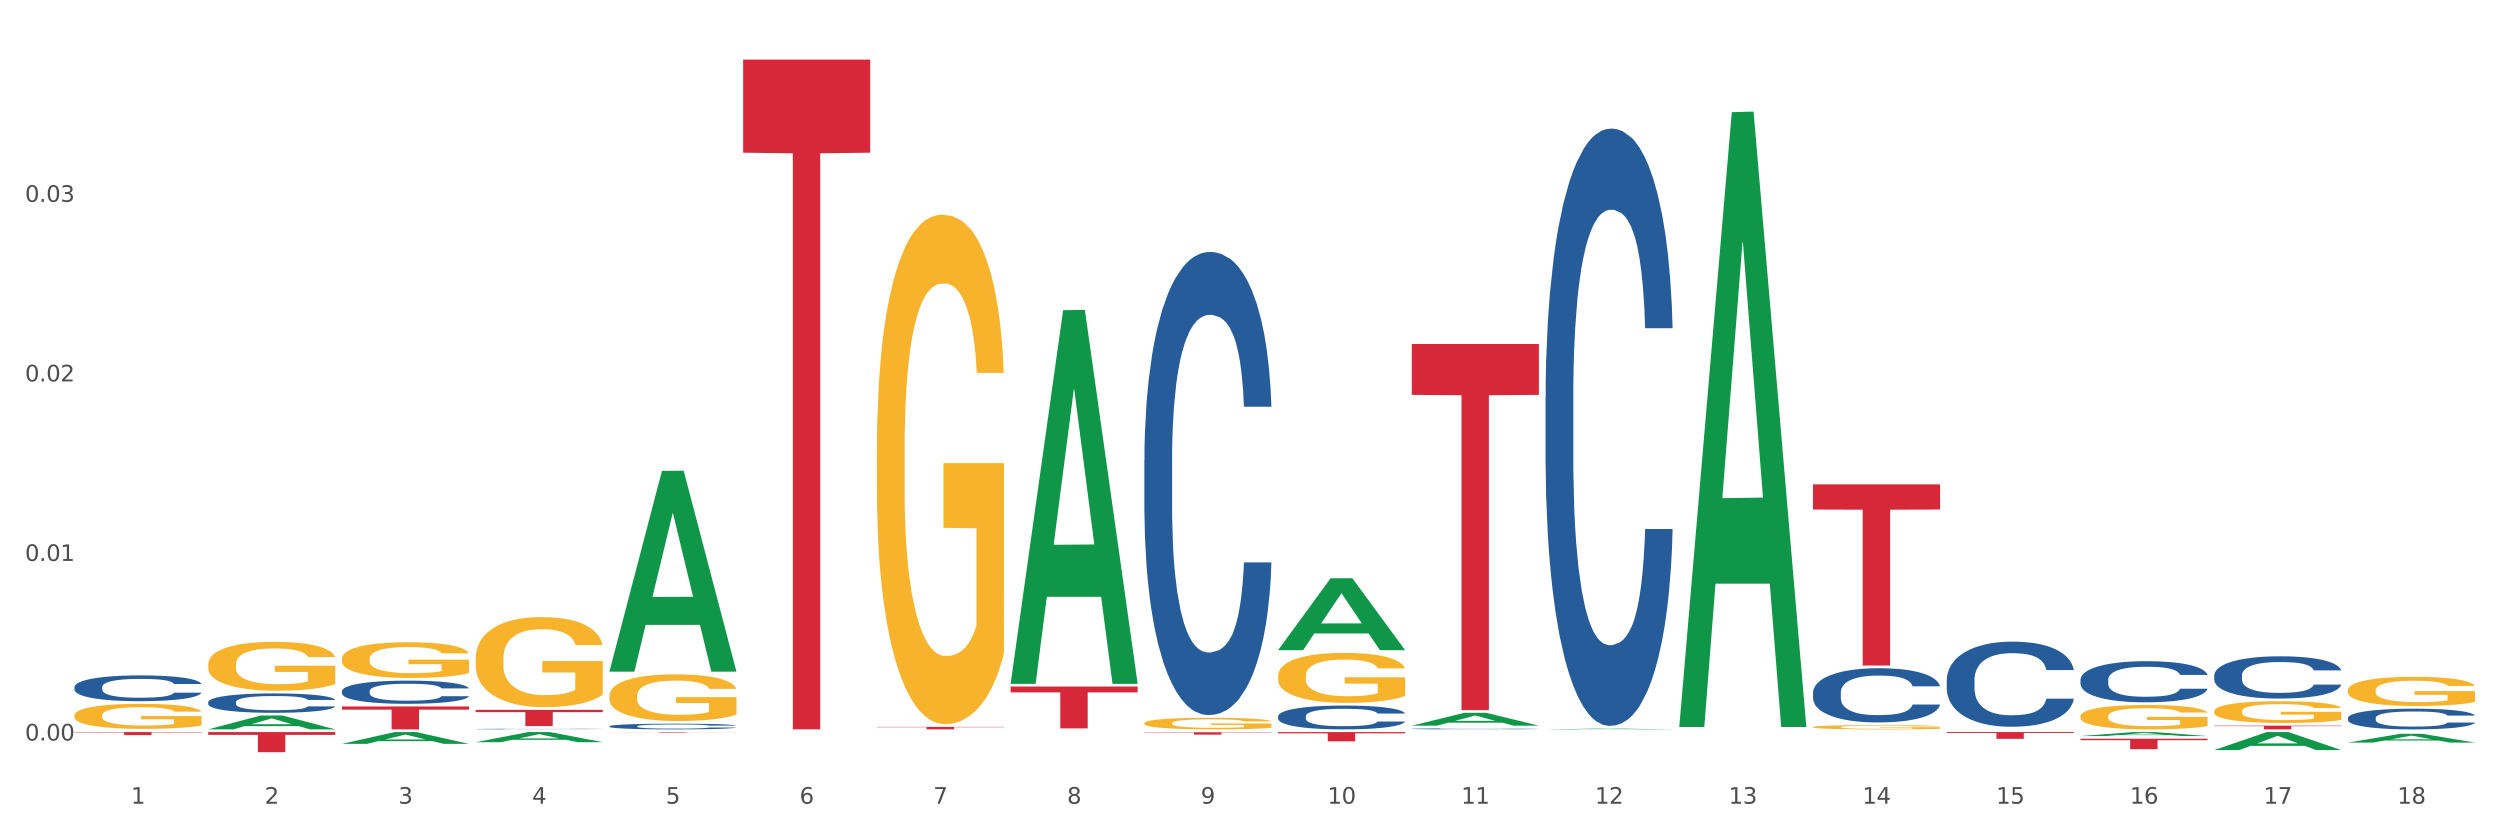 <?xml version="1.0" encoding="utf-8" standalone="no"?>
<!DOCTYPE svg PUBLIC "-//W3C//DTD SVG 1.1//EN"
  "http://www.w3.org/Graphics/SVG/1.1/DTD/svg11.dtd">
<svg xmlns:xlink="http://www.w3.org/1999/xlink" width="1080pt" height="360pt" viewBox="0 0 1080 360" xmlns="http://www.w3.org/2000/svg" version="1.1">
 <rect x="0" y="0" width="1080" height="360" fill="#333333" stroke="none"/>
 <defs>
  <style type="text/css">*{stroke-linejoin: round; stroke-linecap: butt}</style>
 </defs>
 <g id="figure_1">
  <g id="patch_1">
   <path d="M 0 360 
L 1080 360 
L 1080 0 
L 0 0 
z
" style="fill: #ffffff; stroke: #ffffff; stroke-linejoin: miter"/>
  </g>
  <g id="axes_1">
   <g id="matplotlib.axis_1">
    <g id="xtick_1">
     <g id="text_1">
      <!-- 1 -->
      <g style="fill: #4d4d4d" transform="translate(56.563 347.204) scale(0.096 -0.096)">
       <defs>
        <path id="DejaVuSans-31" d="M 794 531 
L 1825 531 
L 1825 4091 
L 703 3866 
L 703 4441 
L 1819 4666 
L 2450 4666 
L 2450 531 
L 3481 531 
L 3481 0 
L 794 0 
L 794 531 
z
" transform="scale(0.016)"/>
       </defs>
       <use xlink:href="#DejaVuSans-31"/>
      </g>
     </g>
    </g>
    <g id="xtick_2">
     <g id="text_2">
      <!-- 2 -->
      <g style="fill: #4d4d4d" transform="translate(114.336 347.204) scale(0.096 -0.096)">
       <defs>
        <path id="DejaVuSans-32" d="M 1228 531 
L 3431 531 
L 3431 0 
L 469 0 
L 469 531 
Q 828 903 1448 1529 
Q 2069 2156 2228 2338 
Q 2531 2678 2651 2914 
Q 2772 3150 2772 3378 
Q 2772 3750 2511 3984 
Q 2250 4219 1831 4219 
Q 1534 4219 1204 4116 
Q 875 4013 500 3803 
L 500 4441 
Q 881 4594 1212 4672 
Q 1544 4750 1819 4750 
Q 2544 4750 2975 4387 
Q 3406 4025 3406 3419 
Q 3406 3131 3298 2873 
Q 3191 2616 2906 2266 
Q 2828 2175 2409 1742 
Q 1991 1309 1228 531 
z
" transform="scale(0.016)"/>
       </defs>
       <use xlink:href="#DejaVuSans-32"/>
      </g>
     </g>
    </g>
    <g id="xtick_3">
     <g id="text_3">
      <!-- 3 -->
      <g style="fill: #4d4d4d" transform="translate(172.109 347.204) scale(0.096 -0.096)">
       <defs>
        <path id="DejaVuSans-33" d="M 2597 2516 
Q 3050 2419 3304 2112 
Q 3559 1806 3559 1356 
Q 3559 666 3084 287 
Q 2609 -91 1734 -91 
Q 1441 -91 1130 -33 
Q 819 25 488 141 
L 488 750 
Q 750 597 1062 519 
Q 1375 441 1716 441 
Q 2309 441 2620 675 
Q 2931 909 2931 1356 
Q 2931 1769 2642 2001 
Q 2353 2234 1838 2234 
L 1294 2234 
L 1294 2753 
L 1863 2753 
Q 2328 2753 2575 2939 
Q 2822 3125 2822 3475 
Q 2822 3834 2567 4026 
Q 2313 4219 1838 4219 
Q 1578 4219 1281 4162 
Q 984 4106 628 3988 
L 628 4550 
Q 988 4650 1302 4700 
Q 1616 4750 1894 4750 
Q 2613 4750 3031 4423 
Q 3450 4097 3450 3541 
Q 3450 3153 3228 2886 
Q 3006 2619 2597 2516 
z
" transform="scale(0.016)"/>
       </defs>
       <use xlink:href="#DejaVuSans-33"/>
      </g>
     </g>
    </g>
    <g id="xtick_4">
     <g id="text_4">
      <!-- 4 -->
      <g style="fill: #4d4d4d" transform="translate(229.882 347.204) scale(0.096 -0.096)">
       <defs>
        <path id="DejaVuSans-34" d="M 2419 4116 
L 825 1625 
L 2419 1625 
L 2419 4116 
z
M 2253 4666 
L 3047 4666 
L 3047 1625 
L 3713 1625 
L 3713 1100 
L 3047 1100 
L 3047 0 
L 2419 0 
L 2419 1100 
L 313 1100 
L 313 1709 
L 2253 4666 
z
" transform="scale(0.016)"/>
       </defs>
       <use xlink:href="#DejaVuSans-34"/>
      </g>
     </g>
    </g>
    <g id="xtick_5">
     <g id="text_5">
      <!-- 5 -->
      <g style="fill: #4d4d4d" transform="translate(287.655 347.204) scale(0.096 -0.096)">
       <defs>
        <path id="DejaVuSans-35" d="M 691 4666 
L 3169 4666 
L 3169 4134 
L 1269 4134 
L 1269 2991 
Q 1406 3038 1543 3061 
Q 1681 3084 1819 3084 
Q 2600 3084 3056 2656 
Q 3513 2228 3513 1497 
Q 3513 744 3044 326 
Q 2575 -91 1722 -91 
Q 1428 -91 1123 -41 
Q 819 9 494 109 
L 494 744 
Q 775 591 1075 516 
Q 1375 441 1709 441 
Q 2250 441 2565 725 
Q 2881 1009 2881 1497 
Q 2881 1984 2565 2268 
Q 2250 2553 1709 2553 
Q 1456 2553 1204 2497 
Q 953 2441 691 2322 
L 691 4666 
z
" transform="scale(0.016)"/>
       </defs>
       <use xlink:href="#DejaVuSans-35"/>
      </g>
     </g>
    </g>
    <g id="xtick_6">
     <g id="text_6">
      <!-- 6 -->
      <g style="fill: #4d4d4d" transform="translate(345.428 347.204) scale(0.096 -0.096)">
       <defs>
        <path id="DejaVuSans-36" d="M 2113 2584 
Q 1688 2584 1439 2293 
Q 1191 2003 1191 1497 
Q 1191 994 1439 701 
Q 1688 409 2113 409 
Q 2538 409 2786 701 
Q 3034 994 3034 1497 
Q 3034 2003 2786 2293 
Q 2538 2584 2113 2584 
z
M 3366 4563 
L 3366 3988 
Q 3128 4100 2886 4159 
Q 2644 4219 2406 4219 
Q 1781 4219 1451 3797 
Q 1122 3375 1075 2522 
Q 1259 2794 1537 2939 
Q 1816 3084 2150 3084 
Q 2853 3084 3261 2657 
Q 3669 2231 3669 1497 
Q 3669 778 3244 343 
Q 2819 -91 2113 -91 
Q 1303 -91 875 529 
Q 447 1150 447 2328 
Q 447 3434 972 4092 
Q 1497 4750 2381 4750 
Q 2619 4750 2861 4703 
Q 3103 4656 3366 4563 
z
" transform="scale(0.016)"/>
       </defs>
       <use xlink:href="#DejaVuSans-36"/>
      </g>
     </g>
    </g>
    <g id="xtick_7">
     <g id="text_7">
      <!-- 7 -->
      <g style="fill: #4d4d4d" transform="translate(403.201 347.204) scale(0.096 -0.096)">
       <defs>
        <path id="DejaVuSans-37" d="M 525 4666 
L 3525 4666 
L 3525 4397 
L 1831 0 
L 1172 0 
L 2766 4134 
L 525 4134 
L 525 4666 
z
" transform="scale(0.016)"/>
       </defs>
       <use xlink:href="#DejaVuSans-37"/>
      </g>
     </g>
    </g>
    <g id="xtick_8">
     <g id="text_8">
      <!-- 8 -->
      <g style="fill: #4d4d4d" transform="translate(460.974 347.204) scale(0.096 -0.096)">
       <defs>
        <path id="DejaVuSans-38" d="M 2034 2216 
Q 1584 2216 1326 1975 
Q 1069 1734 1069 1313 
Q 1069 891 1326 650 
Q 1584 409 2034 409 
Q 2484 409 2743 651 
Q 3003 894 3003 1313 
Q 3003 1734 2745 1975 
Q 2488 2216 2034 2216 
z
M 1403 2484 
Q 997 2584 770 2862 
Q 544 3141 544 3541 
Q 544 4100 942 4425 
Q 1341 4750 2034 4750 
Q 2731 4750 3128 4425 
Q 3525 4100 3525 3541 
Q 3525 3141 3298 2862 
Q 3072 2584 2669 2484 
Q 3125 2378 3379 2068 
Q 3634 1759 3634 1313 
Q 3634 634 3220 271 
Q 2806 -91 2034 -91 
Q 1263 -91 848 271 
Q 434 634 434 1313 
Q 434 1759 690 2068 
Q 947 2378 1403 2484 
z
M 1172 3481 
Q 1172 3119 1398 2916 
Q 1625 2713 2034 2713 
Q 2441 2713 2670 2916 
Q 2900 3119 2900 3481 
Q 2900 3844 2670 4047 
Q 2441 4250 2034 4250 
Q 1625 4250 1398 4047 
Q 1172 3844 1172 3481 
z
" transform="scale(0.016)"/>
       </defs>
       <use xlink:href="#DejaVuSans-38"/>
      </g>
     </g>
    </g>
    <g id="xtick_9">
     <g id="text_9">
      <!-- 9 -->
      <g style="fill: #4d4d4d" transform="translate(518.747 347.204) scale(0.096 -0.096)">
       <defs>
        <path id="DejaVuSans-39" d="M 703 97 
L 703 672 
Q 941 559 1184 500 
Q 1428 441 1663 441 
Q 2288 441 2617 861 
Q 2947 1281 2994 2138 
Q 2813 1869 2534 1725 
Q 2256 1581 1919 1581 
Q 1219 1581 811 2004 
Q 403 2428 403 3163 
Q 403 3881 828 4315 
Q 1253 4750 1959 4750 
Q 2769 4750 3195 4129 
Q 3622 3509 3622 2328 
Q 3622 1225 3098 567 
Q 2575 -91 1691 -91 
Q 1453 -91 1209 -44 
Q 966 3 703 97 
z
M 1959 2075 
Q 2384 2075 2632 2365 
Q 2881 2656 2881 3163 
Q 2881 3666 2632 3958 
Q 2384 4250 1959 4250 
Q 1534 4250 1286 3958 
Q 1038 3666 1038 3163 
Q 1038 2656 1286 2365 
Q 1534 2075 1959 2075 
z
" transform="scale(0.016)"/>
       </defs>
       <use xlink:href="#DejaVuSans-39"/>
      </g>
     </g>
    </g>
    <g id="xtick_10">
     <g id="text_10">
      <!-- 10 -->
      <g style="fill: #4d4d4d" transform="translate(573.466 347.204) scale(0.096 -0.096)">
       <defs>
        <path id="DejaVuSans-30" d="M 2034 4250 
Q 1547 4250 1301 3770 
Q 1056 3291 1056 2328 
Q 1056 1369 1301 889 
Q 1547 409 2034 409 
Q 2525 409 2770 889 
Q 3016 1369 3016 2328 
Q 3016 3291 2770 3770 
Q 2525 4250 2034 4250 
z
M 2034 4750 
Q 2819 4750 3233 4129 
Q 3647 3509 3647 2328 
Q 3647 1150 3233 529 
Q 2819 -91 2034 -91 
Q 1250 -91 836 529 
Q 422 1150 422 2328 
Q 422 3509 836 4129 
Q 1250 4750 2034 4750 
z
" transform="scale(0.016)"/>
       </defs>
       <use xlink:href="#DejaVuSans-31"/>
       <use xlink:href="#DejaVuSans-30" transform="translate(63.623 0)"/>
      </g>
     </g>
    </g>
    <g id="xtick_11">
     <g id="text_11">
      <!-- 11 -->
      <g style="fill: #4d4d4d" transform="translate(631.239 347.204) scale(0.096 -0.096)">
       <use xlink:href="#DejaVuSans-31"/>
       <use xlink:href="#DejaVuSans-31" transform="translate(63.623 0)"/>
      </g>
     </g>
    </g>
    <g id="xtick_12">
     <g id="text_12">
      <!-- 12 -->
      <g style="fill: #4d4d4d" transform="translate(689.012 347.204) scale(0.096 -0.096)">
       <use xlink:href="#DejaVuSans-31"/>
       <use xlink:href="#DejaVuSans-32" transform="translate(63.623 0)"/>
      </g>
     </g>
    </g>
    <g id="xtick_13">
     <g id="text_13">
      <!-- 13 -->
      <g style="fill: #4d4d4d" transform="translate(746.785 347.204) scale(0.096 -0.096)">
       <use xlink:href="#DejaVuSans-31"/>
       <use xlink:href="#DejaVuSans-33" transform="translate(63.623 0)"/>
      </g>
     </g>
    </g>
    <g id="xtick_14">
     <g id="text_14">
      <!-- 14 -->
      <g style="fill: #4d4d4d" transform="translate(804.558 347.204) scale(0.096 -0.096)">
       <use xlink:href="#DejaVuSans-31"/>
       <use xlink:href="#DejaVuSans-34" transform="translate(63.623 0)"/>
      </g>
     </g>
    </g>
    <g id="xtick_15">
     <g id="text_15">
      <!-- 15 -->
      <g style="fill: #4d4d4d" transform="translate(862.331 347.204) scale(0.096 -0.096)">
       <use xlink:href="#DejaVuSans-31"/>
       <use xlink:href="#DejaVuSans-35" transform="translate(63.623 0)"/>
      </g>
     </g>
    </g>
    <g id="xtick_16">
     <g id="text_16">
      <!-- 16 -->
      <g style="fill: #4d4d4d" transform="translate(920.104 347.204) scale(0.096 -0.096)">
       <use xlink:href="#DejaVuSans-31"/>
       <use xlink:href="#DejaVuSans-36" transform="translate(63.623 0)"/>
      </g>
     </g>
    </g>
    <g id="xtick_17">
     <g id="text_17">
      <!-- 17 -->
      <g style="fill: #4d4d4d" transform="translate(977.877 347.204) scale(0.096 -0.096)">
       <use xlink:href="#DejaVuSans-31"/>
       <use xlink:href="#DejaVuSans-37" transform="translate(63.623 0)"/>
      </g>
     </g>
    </g>
    <g id="xtick_18">
     <g id="text_18">
      <!-- 18 -->
      <g style="fill: #4d4d4d" transform="translate(1035.65 347.204) scale(0.096 -0.096)">
       <use xlink:href="#DejaVuSans-31"/>
       <use xlink:href="#DejaVuSans-38" transform="translate(63.623 0)"/>
      </g>
     </g>
    </g>
    <g id="xtick_19"/>
    <g id="xtick_20"/>
    <g id="xtick_21"/>
    <g id="xtick_22"/>
    <g id="xtick_23"/>
    <g id="xtick_24"/>
    <g id="xtick_25"/>
    <g id="xtick_26"/>
    <g id="xtick_27"/>
    <g id="xtick_28"/>
    <g id="xtick_29"/>
    <g id="xtick_30"/>
    <g id="xtick_31"/>
    <g id="xtick_32"/>
    <g id="xtick_33"/>
    <g id="xtick_34"/>
    <g id="xtick_35"/>
   </g>
   <g id="matplotlib.axis_2">
    <g id="ytick_1">
     <g id="text_19">
      <!-- 0.00 -->
      <g style="fill: #4d4d4d" transform="translate(10.8 319.902) scale(0.096 -0.096)">
       <defs>
        <path id="DejaVuSans-2e" d="M 684 794 
L 1344 794 
L 1344 0 
L 684 0 
L 684 794 
z
" transform="scale(0.016)"/>
       </defs>
       <use xlink:href="#DejaVuSans-30"/>
       <use xlink:href="#DejaVuSans-2e" transform="translate(63.623 0)"/>
       <use xlink:href="#DejaVuSans-30" transform="translate(95.41 0)"/>
       <use xlink:href="#DejaVuSans-30" transform="translate(159.033 0)"/>
      </g>
     </g>
    </g>
    <g id="ytick_2">
     <g id="text_20">
      <!-- 0.01 -->
      <g style="fill: #4d4d4d" transform="translate(10.8 242.334) scale(0.096 -0.096)">
       <use xlink:href="#DejaVuSans-30"/>
       <use xlink:href="#DejaVuSans-2e" transform="translate(63.623 0)"/>
       <use xlink:href="#DejaVuSans-30" transform="translate(95.41 0)"/>
       <use xlink:href="#DejaVuSans-31" transform="translate(159.033 0)"/>
      </g>
     </g>
    </g>
    <g id="ytick_3">
     <g id="text_21">
      <!-- 0.02 -->
      <g style="fill: #4d4d4d" transform="translate(10.8 164.766) scale(0.096 -0.096)">
       <use xlink:href="#DejaVuSans-30"/>
       <use xlink:href="#DejaVuSans-2e" transform="translate(63.623 0)"/>
       <use xlink:href="#DejaVuSans-30" transform="translate(95.41 0)"/>
       <use xlink:href="#DejaVuSans-32" transform="translate(159.033 0)"/>
      </g>
     </g>
    </g>
    <g id="ytick_4">
     <g id="text_22">
      <!-- 0.03 -->
      <g style="fill: #4d4d4d" transform="translate(10.8 87.199) scale(0.096 -0.096)">
       <use xlink:href="#DejaVuSans-30"/>
       <use xlink:href="#DejaVuSans-2e" transform="translate(63.623 0)"/>
       <use xlink:href="#DejaVuSans-30" transform="translate(95.41 0)"/>
       <use xlink:href="#DejaVuSans-33" transform="translate(159.033 0)"/>
      </g>
     </g>
    </g>
    <g id="ytick_5"/>
    <g id="ytick_6"/>
    <g id="ytick_7"/>
    <g id="ytick_8"/>
   </g>
   <g id="PolyCollection_1">
    <path d="M 956.543 324.021 
L 956.599 324.014 
L 979.232 316.262 
L 988.625 316.255 
L 1011.427 324.036 
L 1000.563 324.036 
L 995.641 322.224 
L 972.272 322.224 
L 972.103 322.253 
L 967.35 324.036 
L 956.543 324.036 
L 956.543 324.021 
L 975.215 321.142 
L 992.698 321.135 
L 984.041 317.913 
L 983.928 317.899 
L 983.815 317.921 
L 975.158 321.135 
L 975.215 321.142 
L 956.543 324.021 
z
" clip-path="url(#p66d59722b0)" style="fill: #109648"/>
    <path d="M 1014.316 320.791 
L 1014.372 320.787 
L 1037.005 317.002 
L 1046.398 316.998 
L 1069.2 320.798 
L 1058.336 320.798 
L 1053.414 319.913 
L 1030.045 319.913 
L 1029.876 319.927 
L 1025.123 320.798 
L 1014.316 320.798 
L 1014.316 320.791 
L 1032.988 319.385 
L 1050.471 319.381 
L 1041.814 317.808 
L 1041.701 317.801 
L 1041.588 317.812 
L 1032.931 319.381 
L 1032.988 319.385 
L 1014.316 320.791 
z
" clip-path="url(#p66d59722b0)" style="fill: #109648"/>
    <path d="M 725.451 313.557 
L 725.507 313.308 
L 748.14 48.452 
L 757.533 48.202 
L 780.335 314.056 
L 769.471 314.056 
L 764.549 252.149 
L 741.181 252.149 
L 741.011 253.147 
L 736.258 314.056 
L 725.451 314.056 
L 725.451 313.557 
L 744.123 215.203 
L 761.607 214.954 
L 752.95 104.868 
L 752.836 104.368 
L 752.723 105.117 
L 744.066 214.954 
L 744.123 215.203 
L 725.451 313.557 
z
" clip-path="url(#p66d59722b0)" style="fill: #109648"/>
    <path d="M 898.77 317.974 
L 898.826 317.972 
L 921.459 316.257 
L 930.852 316.255 
L 953.654 317.977 
L 942.79 317.977 
L 937.868 317.576 
L 914.499 317.576 
L 914.33 317.582 
L 909.577 317.977 
L 898.77 317.977 
L 898.77 317.974 
L 917.442 317.337 
L 934.925 317.335 
L 926.268 316.622 
L 926.155 316.619 
L 926.042 316.624 
L 917.385 317.335 
L 917.442 317.337 
L 898.77 317.974 
z
" clip-path="url(#p66d59722b0)" style="fill: #109648"/>
    <path d="M 147.721 305.207 
L 202.605 305.207 
L 202.605 306.581 
L 181.016 306.59 
L 181.016 315.093 
L 169.18 315.093 
L 169.18 306.59 
L 147.721 306.581 
L 147.721 305.216 
L 147.721 305.207 
z
" clip-path="url(#p66d59722b0)" style="fill: #d62839"/>
    <path d="M 205.494 306.667 
L 260.378 306.667 
L 260.378 307.639 
L 238.789 307.646 
L 238.789 313.666 
L 226.953 313.666 
L 226.953 307.646 
L 205.494 307.639 
L 205.494 306.673 
L 205.494 306.667 
z
" clip-path="url(#p66d59722b0)" style="fill: #d62839"/>
    <path d="M 147.721 321.353 
L 147.778 321.348 
L 170.41 316.26 
L 179.803 316.255 
L 202.605 321.362 
L 191.742 321.362 
L 186.819 320.173 
L 163.451 320.173 
L 163.281 320.192 
L 158.528 321.362 
L 147.721 321.362 
L 147.721 321.353 
L 166.393 319.463 
L 183.877 319.458 
L 175.22 317.344 
L 175.107 317.334 
L 174.993 317.348 
L 166.336 319.458 
L 166.393 319.463 
L 147.721 321.353 
z
" clip-path="url(#p66d59722b0)" style="fill: #109648"/>
    <path d="M 89.948 315.082 
L 90.005 315.076 
L 112.637 309.099 
L 122.03 309.093 
L 144.832 315.093 
L 133.969 315.093 
L 129.046 313.696 
L 105.678 313.696 
L 105.508 313.718 
L 100.755 315.093 
L 89.948 315.093 
L 89.948 315.082 
L 108.62 312.862 
L 126.104 312.856 
L 117.447 310.372 
L 117.334 310.361 
L 117.22 310.378 
L 108.563 312.856 
L 108.62 312.862 
L 89.948 315.082 
z
" clip-path="url(#p66d59722b0)" style="fill: #109648"/>
    <path d="M 89.948 287.044 
L 90.013 287.025 
L 90.013 286.331 
L 90.142 285.733 
L 90.79 284.287 
L 91.762 283.092 
L 92.475 282.456 
L 93.188 281.936 
L 94.03 281.415 
L 95.067 280.876 
L 96.946 280.086 
L 98.113 279.681 
L 99.538 279.257 
L 102.13 278.64 
L 104.009 278.293 
L 105.953 278.004 
L 109.128 277.657 
L 111.202 277.503 
L 113.405 277.387 
L 116.062 277.31 
L 118.071 277.291 
L 122.477 277.348 
L 126.235 277.522 
L 128.049 277.657 
L 130.382 277.888 
L 131.613 278.042 
L 133.622 278.351 
L 135.696 278.756 
L 137.121 279.102 
L 139.26 279.758 
L 140.88 280.413 
L 142.37 281.223 
L 143.148 281.782 
L 143.731 282.302 
L 144.249 282.9 
L 144.768 283.844 
L 133.104 283.844 
L 132.65 283.17 
L 131.937 282.533 
L 130.901 281.917 
L 129.993 281.531 
L 128.438 281.049 
L 127.013 280.741 
L 125.522 280.51 
L 123.708 280.317 
L 122.282 280.22 
L 120.274 280.143 
L 116.321 280.163 
L 113.664 280.317 
L 111.85 280.51 
L 110.684 280.683 
L 109.647 280.876 
L 108.48 281.146 
L 107.12 281.55 
L 106.148 281.917 
L 105.176 282.379 
L 104.398 282.842 
L 103.685 283.382 
L 103.102 283.96 
L 102.648 284.557 
L 102.26 285.29 
L 101.936 286.504 
L 101.936 289.145 
L 102.065 289.742 
L 102.389 290.533 
L 102.778 291.13 
L 103.426 291.843 
L 104.009 292.325 
L 105.111 293.019 
L 106.342 293.597 
L 107.314 293.963 
L 108.286 294.272 
L 109.971 294.696 
L 111.85 295.043 
L 113.47 295.255 
L 115.673 295.448 
L 117.163 295.525 
L 118.459 295.563 
L 121.634 295.563 
L 123.902 295.505 
L 126.43 295.371 
L 128.373 295.197 
L 129.993 294.985 
L 131.808 294.638 
L 132.974 294.31 
L 132.974 290.282 
L 118.719 290.263 
L 118.719 287.583 
L 144.832 287.583 
L 144.832 295.448 
L 143.731 295.852 
L 142.5 296.219 
L 141.204 296.546 
L 139.26 296.951 
L 136.927 297.337 
L 134.853 297.606 
L 132.65 297.838 
L 130.058 298.05 
L 126.689 298.243 
L 124.615 298.32 
L 122.023 298.377 
L 118.978 298.397 
L 116.321 298.358 
L 113.729 298.262 
L 111.007 298.088 
L 108.351 297.838 
L 106.342 297.587 
L 104.333 297.279 
L 102.195 296.874 
L 100.51 296.489 
L 99.214 296.142 
L 97.789 295.698 
L 96.233 295.12 
L 95.067 294.6 
L 94.03 294.06 
L 92.929 293.366 
L 92.151 292.768 
L 91.374 292.017 
L 90.92 291.458 
L 90.402 290.59 
L 90.013 289.376 
L 89.948 287.044 
z
" clip-path="url(#p66d59722b0)" style="fill: #f7b32b"/>
    <path d="M 32.175 309.065 
L 32.24 309.055 
L 32.24 308.7 
L 32.369 308.394 
L 33.017 307.654 
L 33.989 307.043 
L 34.702 306.717 
L 35.415 306.451 
L 36.257 306.185 
L 37.294 305.909 
L 39.173 305.504 
L 40.34 305.297 
L 41.765 305.08 
L 44.357 304.764 
L 46.236 304.587 
L 48.18 304.439 
L 51.355 304.262 
L 53.429 304.183 
L 55.632 304.123 
L 58.289 304.084 
L 60.298 304.074 
L 64.704 304.104 
L 68.462 304.192 
L 70.277 304.262 
L 72.609 304.38 
L 73.84 304.459 
L 75.849 304.617 
L 77.923 304.824 
L 79.348 305.001 
L 81.487 305.337 
L 83.107 305.672 
L 84.597 306.086 
L 85.375 306.372 
L 85.958 306.638 
L 86.476 306.944 
L 86.995 307.427 
L 75.331 307.427 
L 74.877 307.082 
L 74.164 306.757 
L 73.128 306.441 
L 72.22 306.244 
L 70.665 305.997 
L 69.24 305.84 
L 67.749 305.721 
L 65.935 305.623 
L 64.509 305.573 
L 62.501 305.534 
L 58.548 305.544 
L 55.891 305.623 
L 54.077 305.721 
L 52.911 305.81 
L 51.874 305.909 
L 50.707 306.047 
L 49.347 306.254 
L 48.375 306.441 
L 47.403 306.678 
L 46.625 306.915 
L 45.912 307.191 
L 45.329 307.487 
L 44.876 307.792 
L 44.487 308.167 
L 44.163 308.788 
L 44.163 310.14 
L 44.292 310.445 
L 44.616 310.85 
L 45.005 311.155 
L 45.653 311.52 
L 46.236 311.767 
L 47.338 312.122 
L 48.569 312.418 
L 49.541 312.605 
L 50.513 312.763 
L 52.198 312.98 
L 54.077 313.158 
L 55.697 313.266 
L 57.9 313.365 
L 59.39 313.404 
L 60.686 313.424 
L 63.861 313.424 
L 66.129 313.394 
L 68.657 313.325 
L 70.601 313.236 
L 72.22 313.128 
L 74.035 312.95 
L 75.201 312.783 
L 75.201 310.721 
L 60.946 310.712 
L 60.946 309.341 
L 87.059 309.341 
L 87.059 313.365 
L 85.958 313.572 
L 84.727 313.759 
L 83.431 313.927 
L 81.487 314.134 
L 79.154 314.331 
L 77.08 314.469 
L 74.877 314.588 
L 72.285 314.696 
L 68.916 314.795 
L 66.842 314.834 
L 64.25 314.864 
L 61.205 314.874 
L 58.548 314.854 
L 55.956 314.805 
L 53.235 314.716 
L 50.578 314.588 
L 48.569 314.459 
L 46.56 314.302 
L 44.422 314.094 
L 42.737 313.897 
L 41.441 313.72 
L 40.016 313.493 
L 38.46 313.197 
L 37.294 312.931 
L 36.257 312.655 
L 35.156 312.299 
L 34.378 311.994 
L 33.601 311.609 
L 33.147 311.323 
L 32.629 310.879 
L 32.24 310.258 
L 32.175 309.065 
z
" clip-path="url(#p66d59722b0)" style="fill: #f7b32b"/>
    <path d="M 205.494 284.573 
L 205.559 284.538 
L 205.559 283.259 
L 205.688 282.157 
L 206.336 279.492 
L 207.308 277.288 
L 208.021 276.116 
L 208.734 275.156 
L 209.576 274.197 
L 210.613 273.202 
L 212.492 271.745 
L 213.659 270.998 
L 215.084 270.217 
L 217.676 269.079 
L 219.555 268.44 
L 221.499 267.907 
L 224.674 267.267 
L 226.748 266.983 
L 228.951 266.769 
L 231.608 266.627 
L 233.616 266.592 
L 238.023 266.698 
L 241.781 267.018 
L 243.595 267.267 
L 245.928 267.693 
L 247.159 267.978 
L 249.168 268.546 
L 251.242 269.293 
L 252.667 269.932 
L 254.806 271.14 
L 256.426 272.349 
L 257.916 273.841 
L 258.694 274.872 
L 259.277 275.831 
L 259.795 276.933 
L 260.313 278.674 
L 248.65 278.674 
L 248.196 277.431 
L 247.483 276.258 
L 246.447 275.121 
L 245.539 274.41 
L 243.984 273.521 
L 242.559 272.953 
L 241.068 272.526 
L 239.254 272.171 
L 237.828 271.993 
L 235.82 271.851 
L 231.867 271.887 
L 229.21 272.171 
L 227.396 272.526 
L 226.229 272.846 
L 225.193 273.202 
L 224.026 273.699 
L 222.666 274.445 
L 221.694 275.121 
L 220.722 275.974 
L 219.944 276.826 
L 219.231 277.821 
L 218.648 278.888 
L 218.194 279.989 
L 217.806 281.34 
L 217.482 283.578 
L 217.482 288.447 
L 217.611 289.549 
L 217.935 291.006 
L 218.324 292.107 
L 218.972 293.422 
L 219.555 294.311 
L 220.657 295.59 
L 221.888 296.656 
L 222.86 297.331 
L 223.832 297.9 
L 225.517 298.682 
L 227.396 299.321 
L 229.016 299.712 
L 231.219 300.068 
L 232.709 300.21 
L 234.005 300.281 
L 237.18 300.281 
L 239.448 300.174 
L 241.975 299.925 
L 243.919 299.606 
L 245.539 299.215 
L 247.354 298.575 
L 248.52 297.971 
L 248.52 290.544 
L 234.264 290.508 
L 234.264 285.569 
L 260.378 285.569 
L 260.378 300.068 
L 259.277 300.814 
L 258.046 301.489 
L 256.75 302.093 
L 254.806 302.84 
L 252.473 303.55 
L 250.399 304.048 
L 248.196 304.474 
L 245.604 304.865 
L 242.235 305.221 
L 240.161 305.363 
L 237.569 305.469 
L 234.524 305.505 
L 231.867 305.434 
L 229.275 305.256 
L 226.553 304.936 
L 223.897 304.474 
L 221.888 304.012 
L 219.879 303.444 
L 217.741 302.697 
L 216.056 301.987 
L 214.76 301.347 
L 213.335 300.53 
L 211.779 299.464 
L 210.613 298.504 
L 209.576 297.509 
L 208.475 296.23 
L 207.697 295.128 
L 206.92 293.742 
L 206.466 292.711 
L 205.948 291.112 
L 205.559 288.873 
L 205.494 284.573 
z
" clip-path="url(#p66d59722b0)" style="fill: #f7b32b"/>
    <path d="M 147.721 284.584 
L 147.786 284.569 
L 147.786 284.063 
L 147.915 283.626 
L 148.563 282.571 
L 149.535 281.698 
L 150.248 281.234 
L 150.961 280.854 
L 151.803 280.474 
L 152.84 280.08 
L 154.719 279.503 
L 155.886 279.207 
L 157.311 278.897 
L 159.903 278.447 
L 161.782 278.194 
L 163.726 277.982 
L 166.901 277.729 
L 168.975 277.617 
L 171.178 277.532 
L 173.835 277.476 
L 175.844 277.462 
L 180.25 277.504 
L 184.008 277.631 
L 185.822 277.729 
L 188.155 277.898 
L 189.386 278.011 
L 191.395 278.236 
L 193.469 278.531 
L 194.894 278.785 
L 197.033 279.263 
L 198.653 279.742 
L 200.143 280.333 
L 200.921 280.741 
L 201.504 281.121 
L 202.022 281.557 
L 202.54 282.247 
L 190.877 282.247 
L 190.423 281.755 
L 189.71 281.29 
L 188.674 280.84 
L 187.766 280.558 
L 186.211 280.206 
L 184.786 279.981 
L 183.295 279.812 
L 181.481 279.671 
L 180.055 279.601 
L 178.047 279.545 
L 174.094 279.559 
L 171.437 279.671 
L 169.623 279.812 
L 168.456 279.939 
L 167.42 280.08 
L 166.253 280.277 
L 164.893 280.572 
L 163.921 280.84 
L 162.949 281.177 
L 162.171 281.515 
L 161.458 281.909 
L 160.875 282.332 
L 160.421 282.768 
L 160.033 283.303 
L 159.709 284.189 
L 159.709 286.118 
L 159.838 286.554 
L 160.162 287.131 
L 160.551 287.567 
L 161.199 288.088 
L 161.782 288.44 
L 162.884 288.947 
L 164.115 289.369 
L 165.087 289.636 
L 166.059 289.862 
L 167.744 290.171 
L 169.623 290.425 
L 171.243 290.579 
L 173.446 290.72 
L 174.936 290.776 
L 176.232 290.805 
L 179.407 290.805 
L 181.675 290.762 
L 184.203 290.664 
L 186.146 290.537 
L 187.766 290.382 
L 189.581 290.129 
L 190.747 289.89 
L 190.747 286.948 
L 176.491 286.934 
L 176.491 284.978 
L 202.605 284.978 
L 202.605 290.72 
L 201.504 291.016 
L 200.273 291.283 
L 198.977 291.522 
L 197.033 291.818 
L 194.7 292.1 
L 192.626 292.297 
L 190.423 292.465 
L 187.831 292.62 
L 184.462 292.761 
L 182.388 292.817 
L 179.796 292.86 
L 176.751 292.874 
L 174.094 292.845 
L 171.502 292.775 
L 168.78 292.648 
L 166.124 292.465 
L 164.115 292.282 
L 162.106 292.057 
L 159.968 291.762 
L 158.283 291.48 
L 156.987 291.227 
L 155.562 290.903 
L 154.006 290.481 
L 152.84 290.101 
L 151.803 289.707 
L 150.702 289.2 
L 149.924 288.764 
L 149.147 288.215 
L 148.693 287.807 
L 148.175 287.173 
L 147.786 286.287 
L 147.721 284.584 
z
" clip-path="url(#p66d59722b0)" style="fill: #f7b32b"/>
    <path d="M 32.175 316.255 
L 87.059 316.255 
L 87.059 316.437 
L 65.47 316.438 
L 65.47 317.565 
L 53.635 317.565 
L 53.635 316.438 
L 32.175 316.437 
L 32.175 316.256 
L 32.175 316.255 
z
" clip-path="url(#p66d59722b0)" style="fill: #d62839"/>
    <path d="M 89.948 316.255 
L 144.832 316.255 
L 144.832 317.463 
L 123.243 317.471 
L 123.243 324.95 
L 111.407 324.95 
L 111.407 317.471 
L 89.948 317.463 
L 89.948 316.263 
L 89.948 316.255 
z
" clip-path="url(#p66d59722b0)" style="fill: #d62839"/>
    <path d="M 956.543 313.479 
L 1011.427 313.479 
L 1011.427 313.703 
L 989.837 313.704 
L 989.837 315.093 
L 978.002 315.093 
L 978.002 313.704 
L 956.543 313.703 
L 956.543 313.48 
L 956.543 313.479 
z
" clip-path="url(#p66d59722b0)" style="fill: #d62839"/>
    <path d="M 321.04 25.759 
L 375.924 25.759 
L 375.924 65.964 
L 354.335 66.235 
L 354.335 315.066 
L 342.499 315.066 
L 342.499 66.235 
L 321.04 65.964 
L 321.04 26.031 
L 321.04 25.759 
z
" clip-path="url(#p66d59722b0)" style="fill: #d62839"/>
    <path d="M 378.813 314.015 
L 433.697 314.015 
L 433.697 314.165 
L 412.108 314.166 
L 412.108 315.093 
L 400.272 315.093 
L 400.272 314.166 
L 378.813 314.165 
L 378.813 314.016 
L 378.813 314.015 
z
" clip-path="url(#p66d59722b0)" style="fill: #d62839"/>
    <path d="M 436.586 296.596 
L 491.47 296.596 
L 491.47 299.108 
L 469.881 299.125 
L 469.881 314.671 
L 458.045 314.671 
L 458.045 299.125 
L 436.586 299.108 
L 436.586 296.613 
L 436.586 296.596 
z
" clip-path="url(#p66d59722b0)" style="fill: #d62839"/>
    <path d="M 956.543 307.271 
L 956.607 307.262 
L 956.607 306.954 
L 956.737 306.688 
L 957.385 306.046 
L 958.357 305.515 
L 959.07 305.232 
L 959.783 305.001 
L 960.625 304.77 
L 961.662 304.53 
L 963.541 304.179 
L 964.707 303.999 
L 966.133 303.81 
L 968.725 303.536 
L 970.604 303.382 
L 972.548 303.253 
L 975.723 303.099 
L 977.797 303.031 
L 980 302.979 
L 982.656 302.945 
L 984.665 302.936 
L 989.072 302.962 
L 992.83 303.039 
L 994.644 303.099 
L 996.977 303.202 
L 998.208 303.271 
L 1000.217 303.408 
L 1002.29 303.588 
L 1003.716 303.742 
L 1005.854 304.033 
L 1007.474 304.324 
L 1008.965 304.684 
L 1009.742 304.932 
L 1010.325 305.164 
L 1010.844 305.429 
L 1011.362 305.849 
L 999.698 305.849 
L 999.245 305.549 
L 998.532 305.266 
L 997.495 304.992 
L 996.588 304.821 
L 995.033 304.607 
L 993.607 304.47 
L 992.117 304.367 
L 990.303 304.281 
L 988.877 304.239 
L 986.868 304.204 
L 982.916 304.213 
L 980.259 304.281 
L 978.445 304.367 
L 977.278 304.444 
L 976.241 304.53 
L 975.075 304.65 
L 973.714 304.83 
L 972.742 304.992 
L 971.77 305.198 
L 970.993 305.404 
L 970.28 305.643 
L 969.697 305.9 
L 969.243 306.166 
L 968.854 306.491 
L 968.53 307.031 
L 968.53 308.205 
L 968.66 308.47 
L 968.984 308.822 
L 969.373 309.087 
L 970.021 309.404 
L 970.604 309.618 
L 971.706 309.927 
L 972.937 310.184 
L 973.909 310.346 
L 974.881 310.483 
L 976.565 310.672 
L 978.445 310.826 
L 980.065 310.92 
L 982.268 311.006 
L 983.758 311.04 
L 985.054 311.057 
L 988.229 311.057 
L 990.497 311.032 
L 993.024 310.972 
L 994.968 310.895 
L 996.588 310.8 
L 998.403 310.646 
L 999.569 310.5 
L 999.569 308.71 
L 985.313 308.702 
L 985.313 307.511 
L 1011.427 307.511 
L 1011.427 311.006 
L 1010.325 311.186 
L 1009.094 311.349 
L 1007.798 311.494 
L 1005.854 311.674 
L 1003.522 311.845 
L 1001.448 311.965 
L 999.245 312.068 
L 996.653 312.162 
L 993.283 312.248 
L 991.21 312.282 
L 988.618 312.308 
L 985.572 312.317 
L 982.916 312.299 
L 980.324 312.257 
L 977.602 312.179 
L 974.945 312.068 
L 972.937 311.957 
L 970.928 311.82 
L 968.79 311.64 
L 967.105 311.468 
L 965.809 311.314 
L 964.383 311.117 
L 962.828 310.86 
L 961.662 310.629 
L 960.625 310.389 
L 959.523 310.081 
L 958.746 309.815 
L 957.968 309.481 
L 957.515 309.233 
L 956.996 308.847 
L 956.607 308.308 
L 956.543 307.271 
z
" clip-path="url(#p66d59722b0)" style="fill: #f7b32b"/>
    <path d="M 1014.316 298.218 
L 1014.38 298.206 
L 1014.38 297.793 
L 1014.51 297.436 
L 1015.158 296.574 
L 1016.13 295.861 
L 1016.843 295.481 
L 1017.556 295.171 
L 1018.398 294.86 
L 1019.435 294.539 
L 1021.314 294.067 
L 1022.48 293.826 
L 1023.906 293.573 
L 1026.498 293.205 
L 1028.377 292.998 
L 1030.321 292.825 
L 1033.496 292.618 
L 1035.57 292.526 
L 1037.773 292.457 
L 1040.429 292.411 
L 1042.438 292.4 
L 1046.845 292.434 
L 1050.603 292.538 
L 1052.417 292.618 
L 1054.75 292.756 
L 1055.981 292.848 
L 1057.99 293.032 
L 1060.063 293.274 
L 1061.489 293.481 
L 1063.627 293.872 
L 1065.247 294.263 
L 1066.738 294.746 
L 1067.515 295.079 
L 1068.098 295.389 
L 1068.617 295.746 
L 1069.135 296.309 
L 1057.471 296.309 
L 1057.018 295.907 
L 1056.305 295.527 
L 1055.268 295.159 
L 1054.361 294.929 
L 1052.806 294.642 
L 1051.38 294.458 
L 1049.89 294.32 
L 1048.076 294.205 
L 1046.65 294.148 
L 1044.641 294.102 
L 1040.689 294.113 
L 1038.032 294.205 
L 1036.218 294.32 
L 1035.051 294.424 
L 1034.014 294.539 
L 1032.848 294.7 
L 1031.487 294.941 
L 1030.515 295.159 
L 1029.543 295.435 
L 1028.766 295.711 
L 1028.053 296.033 
L 1027.47 296.378 
L 1027.016 296.735 
L 1026.627 297.172 
L 1026.303 297.896 
L 1026.303 299.471 
L 1026.433 299.828 
L 1026.757 300.299 
L 1027.146 300.656 
L 1027.794 301.081 
L 1028.377 301.368 
L 1029.479 301.782 
L 1030.71 302.127 
L 1031.682 302.346 
L 1032.654 302.53 
L 1034.338 302.783 
L 1036.218 302.99 
L 1037.838 303.116 
L 1040.041 303.231 
L 1041.531 303.277 
L 1042.827 303.3 
L 1046.002 303.3 
L 1048.27 303.266 
L 1050.797 303.185 
L 1052.741 303.082 
L 1054.361 302.955 
L 1056.176 302.748 
L 1057.342 302.553 
L 1057.342 300.15 
L 1043.086 300.138 
L 1043.086 298.54 
L 1069.2 298.54 
L 1069.2 303.231 
L 1068.098 303.473 
L 1066.867 303.691 
L 1065.571 303.887 
L 1063.627 304.128 
L 1061.295 304.358 
L 1059.221 304.519 
L 1057.018 304.657 
L 1054.426 304.783 
L 1051.056 304.898 
L 1048.983 304.944 
L 1046.391 304.979 
L 1043.345 304.99 
L 1040.689 304.967 
L 1038.097 304.91 
L 1035.375 304.806 
L 1032.718 304.657 
L 1030.71 304.507 
L 1028.701 304.323 
L 1026.563 304.082 
L 1024.878 303.852 
L 1023.582 303.645 
L 1022.156 303.381 
L 1020.601 303.036 
L 1019.435 302.725 
L 1018.398 302.403 
L 1017.296 301.989 
L 1016.519 301.633 
L 1015.741 301.184 
L 1015.288 300.851 
L 1014.769 300.334 
L 1014.38 299.609 
L 1014.316 298.218 
z
" clip-path="url(#p66d59722b0)" style="fill: #f7b32b"/>
    <path d="M 783.224 314.104 
L 783.289 314.103 
L 783.289 314.042 
L 783.418 313.99 
L 784.066 313.864 
L 785.038 313.76 
L 785.751 313.705 
L 786.464 313.659 
L 787.306 313.614 
L 788.343 313.567 
L 790.222 313.498 
L 791.388 313.463 
L 792.814 313.426 
L 795.406 313.372 
L 797.285 313.342 
L 799.229 313.317 
L 802.404 313.287 
L 804.478 313.273 
L 806.681 313.263 
L 809.338 313.257 
L 811.346 313.255 
L 815.753 313.26 
L 819.511 313.275 
L 821.325 313.287 
L 823.658 313.307 
L 824.889 313.32 
L 826.898 313.347 
L 828.971 313.383 
L 830.397 313.413 
L 832.535 313.47 
L 834.155 313.527 
L 835.646 313.597 
L 836.423 313.646 
L 837.007 313.691 
L 837.525 313.743 
L 838.043 313.826 
L 826.38 313.826 
L 825.926 313.767 
L 825.213 313.712 
L 824.176 313.658 
L 823.269 313.624 
L 821.714 313.582 
L 820.288 313.555 
L 818.798 313.535 
L 816.984 313.518 
L 815.558 313.51 
L 813.549 313.503 
L 809.597 313.505 
L 806.94 313.518 
L 805.126 313.535 
L 803.959 313.55 
L 802.922 313.567 
L 801.756 313.591 
L 800.395 313.626 
L 799.423 313.658 
L 798.451 313.698 
L 797.674 313.738 
L 796.961 313.785 
L 796.378 313.836 
L 795.924 313.888 
L 795.535 313.952 
L 795.211 314.057 
L 795.211 314.287 
L 795.341 314.339 
L 795.665 314.408 
L 796.054 314.46 
L 796.702 314.522 
L 797.285 314.564 
L 798.387 314.625 
L 799.618 314.675 
L 800.59 314.707 
L 801.562 314.734 
L 803.246 314.771 
L 805.126 314.801 
L 806.746 314.819 
L 808.949 314.836 
L 810.439 314.843 
L 811.735 314.846 
L 814.91 314.846 
L 817.178 314.841 
L 819.705 314.829 
L 821.649 314.814 
L 823.269 314.796 
L 825.084 314.766 
L 826.25 314.737 
L 826.25 314.386 
L 811.994 314.385 
L 811.994 314.151 
L 838.108 314.151 
L 838.108 314.836 
L 837.007 314.871 
L 835.775 314.903 
L 834.479 314.932 
L 832.535 314.967 
L 830.203 315.001 
L 828.129 315.024 
L 825.926 315.044 
L 823.334 315.063 
L 819.964 315.08 
L 817.891 315.086 
L 815.299 315.091 
L 812.253 315.093 
L 809.597 315.09 
L 807.005 315.081 
L 804.283 315.066 
L 801.627 315.044 
L 799.618 315.022 
L 797.609 314.996 
L 795.471 314.96 
L 793.786 314.927 
L 792.49 314.897 
L 791.064 314.858 
L 789.509 314.808 
L 788.343 314.762 
L 787.306 314.715 
L 786.204 314.655 
L 785.427 314.603 
L 784.649 314.537 
L 784.196 314.489 
L 783.677 314.413 
L 783.289 314.307 
L 783.224 314.104 
z
" clip-path="url(#p66d59722b0)" style="fill: #f7b32b"/>
    <path d="M 898.77 309.426 
L 898.835 309.417 
L 898.835 309.07 
L 898.964 308.772 
L 899.612 308.051 
L 900.584 307.454 
L 901.297 307.137 
L 902.01 306.877 
L 902.852 306.617 
L 903.889 306.348 
L 905.768 305.953 
L 906.934 305.751 
L 908.36 305.54 
L 910.952 305.232 
L 912.831 305.059 
L 914.775 304.914 
L 917.95 304.741 
L 920.024 304.664 
L 922.227 304.607 
L 924.884 304.568 
L 926.892 304.558 
L 931.299 304.587 
L 935.057 304.674 
L 936.871 304.741 
L 939.204 304.857 
L 940.435 304.934 
L 942.444 305.088 
L 944.517 305.29 
L 945.943 305.463 
L 948.081 305.79 
L 949.701 306.117 
L 951.192 306.521 
L 951.969 306.8 
L 952.552 307.06 
L 953.071 307.358 
L 953.589 307.829 
L 941.926 307.829 
L 941.472 307.493 
L 940.759 307.175 
L 939.722 306.867 
L 938.815 306.675 
L 937.26 306.434 
L 935.834 306.281 
L 934.344 306.165 
L 932.53 306.069 
L 931.104 306.021 
L 929.095 305.982 
L 925.143 305.992 
L 922.486 306.069 
L 920.672 306.165 
L 919.505 306.252 
L 918.468 306.348 
L 917.302 306.483 
L 915.941 306.685 
L 914.969 306.867 
L 913.997 307.098 
L 913.22 307.329 
L 912.507 307.599 
L 911.924 307.887 
L 911.47 308.185 
L 911.081 308.551 
L 910.757 309.157 
L 910.757 310.475 
L 910.887 310.773 
L 911.211 311.168 
L 911.6 311.466 
L 912.248 311.822 
L 912.831 312.062 
L 913.933 312.409 
L 915.164 312.697 
L 916.136 312.88 
L 917.108 313.034 
L 918.792 313.246 
L 920.672 313.419 
L 922.292 313.525 
L 924.495 313.621 
L 925.985 313.66 
L 927.281 313.679 
L 930.456 313.679 
L 932.724 313.65 
L 935.251 313.583 
L 937.195 313.496 
L 938.815 313.39 
L 940.63 313.217 
L 941.796 313.053 
L 941.796 311.043 
L 927.54 311.033 
L 927.54 309.696 
L 953.654 309.696 
L 953.654 313.621 
L 952.552 313.823 
L 951.321 314.006 
L 950.025 314.169 
L 948.081 314.371 
L 945.749 314.564 
L 943.675 314.699 
L 941.472 314.814 
L 938.88 314.92 
L 935.51 315.016 
L 933.437 315.055 
L 930.845 315.083 
L 927.799 315.093 
L 925.143 315.074 
L 922.551 315.026 
L 919.829 314.939 
L 917.172 314.814 
L 915.164 314.689 
L 913.155 314.535 
L 911.017 314.333 
L 909.332 314.141 
L 908.036 313.967 
L 906.61 313.746 
L 905.055 313.457 
L 903.889 313.198 
L 902.852 312.928 
L 901.75 312.582 
L 900.973 312.284 
L 900.195 311.909 
L 899.742 311.63 
L 899.223 311.197 
L 898.835 310.591 
L 898.77 309.426 
z
" clip-path="url(#p66d59722b0)" style="fill: #f7b32b"/>
    <path d="M 263.267 300.635 
L 263.332 300.616 
L 263.332 299.954 
L 263.461 299.383 
L 264.109 298.003 
L 265.081 296.862 
L 265.794 296.255 
L 266.507 295.758 
L 267.349 295.261 
L 268.386 294.746 
L 270.265 293.992 
L 271.432 293.605 
L 272.857 293.2 
L 275.449 292.611 
L 277.328 292.28 
L 279.272 292.004 
L 282.447 291.673 
L 284.521 291.526 
L 286.724 291.415 
L 289.381 291.342 
L 291.389 291.323 
L 295.796 291.378 
L 299.554 291.544 
L 301.368 291.673 
L 303.701 291.894 
L 304.932 292.041 
L 306.941 292.335 
L 309.015 292.722 
L 310.44 293.053 
L 312.579 293.679 
L 314.199 294.304 
L 315.689 295.077 
L 316.466 295.611 
L 317.05 296.108 
L 317.568 296.678 
L 318.086 297.58 
L 306.423 297.58 
L 305.969 296.936 
L 305.256 296.329 
L 304.22 295.74 
L 303.312 295.372 
L 301.757 294.912 
L 300.332 294.617 
L 298.841 294.396 
L 297.027 294.212 
L 295.601 294.12 
L 293.593 294.047 
L 289.64 294.065 
L 286.983 294.212 
L 285.169 294.396 
L 284.002 294.562 
L 282.966 294.746 
L 281.799 295.004 
L 280.439 295.39 
L 279.467 295.74 
L 278.495 296.181 
L 277.717 296.623 
L 277.004 297.138 
L 276.421 297.69 
L 275.967 298.261 
L 275.579 298.96 
L 275.255 300.12 
L 275.255 302.641 
L 275.384 303.211 
L 275.708 303.966 
L 276.097 304.536 
L 276.745 305.217 
L 277.328 305.677 
L 278.43 306.34 
L 279.661 306.892 
L 280.633 307.241 
L 281.605 307.536 
L 283.29 307.941 
L 285.169 308.272 
L 286.789 308.474 
L 288.992 308.658 
L 290.482 308.732 
L 291.778 308.769 
L 294.953 308.769 
L 297.221 308.713 
L 299.748 308.585 
L 301.692 308.419 
L 303.312 308.217 
L 305.127 307.885 
L 306.293 307.572 
L 306.293 303.726 
L 292.037 303.708 
L 292.037 301.15 
L 318.151 301.15 
L 318.151 308.658 
L 317.05 309.045 
L 315.819 309.394 
L 314.523 309.707 
L 312.579 310.094 
L 310.246 310.462 
L 308.172 310.719 
L 305.969 310.94 
L 303.377 311.143 
L 300.008 311.327 
L 297.934 311.4 
L 295.342 311.455 
L 292.297 311.474 
L 289.64 311.437 
L 287.048 311.345 
L 284.326 311.179 
L 281.67 310.94 
L 279.661 310.701 
L 277.652 310.406 
L 275.514 310.02 
L 273.829 309.652 
L 272.533 309.321 
L 271.108 308.897 
L 269.552 308.345 
L 268.386 307.848 
L 267.349 307.333 
L 266.248 306.671 
L 265.47 306.1 
L 264.692 305.383 
L 264.239 304.849 
L 263.721 304.021 
L 263.332 302.861 
L 263.267 300.635 
z
" clip-path="url(#p66d59722b0)" style="fill: #f7b32b"/>
    <path d="M 378.813 194.451 
L 378.878 194.25 
L 378.878 187.013 
L 379.007 180.782 
L 379.655 165.705 
L 380.627 153.242 
L 381.34 146.608 
L 382.053 141.18 
L 382.895 135.753 
L 383.932 130.124 
L 385.811 121.882 
L 386.977 117.661 
L 388.403 113.238 
L 390.995 106.805 
L 392.874 103.187 
L 394.818 100.172 
L 397.993 96.553 
L 400.067 94.945 
L 402.27 93.739 
L 404.927 92.935 
L 406.935 92.734 
L 411.342 93.337 
L 415.1 95.146 
L 416.914 96.553 
L 419.247 98.966 
L 420.478 100.574 
L 422.487 103.79 
L 424.561 108.012 
L 425.986 111.63 
L 428.125 118.465 
L 429.745 125.299 
L 431.235 133.742 
L 432.012 139.572 
L 432.596 145 
L 433.114 151.231 
L 433.632 161.081 
L 421.969 161.081 
L 421.515 154.046 
L 420.802 147.412 
L 419.766 140.979 
L 418.858 136.959 
L 417.303 131.933 
L 415.878 128.717 
L 414.387 126.305 
L 412.573 124.294 
L 411.147 123.289 
L 409.139 122.485 
L 405.186 122.686 
L 402.529 124.294 
L 400.715 126.305 
L 399.548 128.114 
L 398.512 130.124 
L 397.345 132.938 
L 395.984 137.16 
L 395.013 140.979 
L 394.041 145.804 
L 393.263 150.628 
L 392.55 156.257 
L 391.967 162.288 
L 391.513 168.519 
L 391.125 176.158 
L 390.801 188.822 
L 390.801 216.363 
L 390.93 222.594 
L 391.254 230.836 
L 391.643 237.068 
L 392.291 244.506 
L 392.874 249.531 
L 393.976 256.768 
L 395.207 262.799 
L 396.179 266.618 
L 397.151 269.834 
L 398.836 274.257 
L 400.715 277.875 
L 402.335 280.087 
L 404.538 282.097 
L 406.028 282.901 
L 407.324 283.303 
L 410.499 283.303 
L 412.767 282.7 
L 415.294 281.293 
L 417.238 279.484 
L 418.858 277.272 
L 420.673 273.654 
L 421.839 270.236 
L 421.839 228.223 
L 407.583 228.022 
L 407.583 200.08 
L 433.697 200.08 
L 433.697 282.097 
L 432.596 286.318 
L 431.364 290.138 
L 430.068 293.555 
L 428.125 297.777 
L 425.792 301.797 
L 423.718 304.611 
L 421.515 307.024 
L 418.923 309.235 
L 415.554 311.245 
L 413.48 312.049 
L 410.888 312.652 
L 407.843 312.853 
L 405.186 312.451 
L 402.594 311.446 
L 399.872 309.637 
L 397.216 307.024 
L 395.207 304.41 
L 393.198 301.194 
L 391.06 296.972 
L 389.375 292.952 
L 388.079 289.334 
L 386.654 284.71 
L 385.098 278.679 
L 383.932 273.252 
L 382.895 267.623 
L 381.794 260.386 
L 381.016 254.155 
L 380.238 246.315 
L 379.785 240.485 
L 379.266 231.439 
L 378.878 218.775 
L 378.813 194.451 
z
" clip-path="url(#p66d59722b0)" style="fill: #f7b32b"/>
    <path d="M 552.132 292.029 
L 552.197 292.01 
L 552.197 291.3 
L 552.326 290.689 
L 552.974 289.21 
L 553.946 287.987 
L 554.659 287.337 
L 555.372 286.804 
L 556.214 286.272 
L 557.251 285.72 
L 559.13 284.912 
L 560.296 284.498 
L 561.722 284.064 
L 564.314 283.433 
L 566.193 283.078 
L 568.137 282.782 
L 571.312 282.427 
L 573.386 282.27 
L 575.589 282.151 
L 578.246 282.072 
L 580.254 282.053 
L 584.661 282.112 
L 588.419 282.289 
L 590.233 282.427 
L 592.566 282.664 
L 593.797 282.822 
L 595.806 283.137 
L 597.88 283.551 
L 599.305 283.906 
L 601.443 284.577 
L 603.063 285.247 
L 604.554 286.075 
L 605.331 286.647 
L 605.915 287.179 
L 606.433 287.79 
L 606.951 288.756 
L 595.288 288.756 
L 594.834 288.066 
L 594.121 287.416 
L 593.084 286.785 
L 592.177 286.39 
L 590.622 285.898 
L 589.197 285.582 
L 587.706 285.345 
L 585.892 285.148 
L 584.466 285.05 
L 582.458 284.971 
L 578.505 284.991 
L 575.848 285.148 
L 574.034 285.345 
L 572.867 285.523 
L 571.831 285.72 
L 570.664 285.996 
L 569.303 286.41 
L 568.331 286.785 
L 567.359 287.258 
L 566.582 287.731 
L 565.869 288.283 
L 565.286 288.875 
L 564.832 289.486 
L 564.444 290.235 
L 564.12 291.477 
L 564.12 294.179 
L 564.249 294.79 
L 564.573 295.598 
L 564.962 296.209 
L 565.61 296.939 
L 566.193 297.432 
L 567.295 298.142 
L 568.526 298.733 
L 569.498 299.108 
L 570.47 299.423 
L 572.155 299.857 
L 574.034 300.212 
L 575.654 300.429 
L 577.857 300.626 
L 579.347 300.705 
L 580.643 300.744 
L 583.818 300.744 
L 586.086 300.685 
L 588.613 300.547 
L 590.557 300.37 
L 592.177 300.153 
L 593.992 299.798 
L 595.158 299.463 
L 595.158 295.342 
L 580.902 295.322 
L 580.902 292.581 
L 607.016 292.581 
L 607.016 300.626 
L 605.915 301.04 
L 604.683 301.415 
L 603.387 301.75 
L 601.443 302.164 
L 599.111 302.558 
L 597.037 302.834 
L 594.834 303.071 
L 592.242 303.288 
L 588.873 303.485 
L 586.799 303.564 
L 584.207 303.623 
L 581.162 303.642 
L 578.505 303.603 
L 575.913 303.504 
L 573.191 303.327 
L 570.535 303.071 
L 568.526 302.814 
L 566.517 302.499 
L 564.379 302.085 
L 562.694 301.691 
L 561.398 301.336 
L 559.972 300.882 
L 558.417 300.291 
L 557.251 299.758 
L 556.214 299.206 
L 555.113 298.496 
L 554.335 297.885 
L 553.557 297.116 
L 553.104 296.545 
L 552.585 295.657 
L 552.197 294.415 
L 552.132 292.029 
z
" clip-path="url(#p66d59722b0)" style="fill: #f7b32b"/>
    <path d="M 494.359 312.395 
L 494.424 312.39 
L 494.424 312.226 
L 494.553 312.084 
L 495.201 311.74 
L 496.173 311.456 
L 496.886 311.305 
L 497.599 311.181 
L 498.441 311.057 
L 499.478 310.929 
L 501.357 310.741 
L 502.523 310.645 
L 503.949 310.544 
L 506.541 310.398 
L 508.42 310.315 
L 510.364 310.247 
L 513.539 310.164 
L 515.613 310.128 
L 517.816 310.1 
L 520.473 310.082 
L 522.481 310.077 
L 526.888 310.091 
L 530.646 310.132 
L 532.46 310.164 
L 534.793 310.219 
L 536.024 310.256 
L 538.033 310.329 
L 540.107 310.425 
L 541.532 310.508 
L 543.671 310.664 
L 545.29 310.819 
L 546.781 311.012 
L 547.558 311.144 
L 548.142 311.268 
L 548.66 311.41 
L 549.178 311.635 
L 537.515 311.635 
L 537.061 311.474 
L 536.348 311.323 
L 535.311 311.177 
L 534.404 311.085 
L 532.849 310.97 
L 531.424 310.897 
L 529.933 310.842 
L 528.119 310.796 
L 526.693 310.773 
L 524.685 310.755 
L 520.732 310.76 
L 518.075 310.796 
L 516.261 310.842 
L 515.094 310.883 
L 514.058 310.929 
L 512.891 310.993 
L 511.53 311.09 
L 510.558 311.177 
L 509.586 311.286 
L 508.809 311.396 
L 508.096 311.525 
L 507.513 311.662 
L 507.059 311.804 
L 506.671 311.978 
L 506.347 312.267 
L 506.347 312.894 
L 506.476 313.036 
L 506.8 313.224 
L 507.189 313.366 
L 507.837 313.536 
L 508.42 313.65 
L 509.522 313.815 
L 510.753 313.952 
L 511.725 314.039 
L 512.697 314.113 
L 514.382 314.214 
L 516.261 314.296 
L 517.881 314.346 
L 520.084 314.392 
L 521.574 314.41 
L 522.87 314.42 
L 526.045 314.42 
L 528.313 314.406 
L 530.84 314.374 
L 532.784 314.333 
L 534.404 314.282 
L 536.219 314.2 
L 537.385 314.122 
L 537.385 313.165 
L 523.129 313.16 
L 523.129 312.523 
L 549.243 312.523 
L 549.243 314.392 
L 548.142 314.488 
L 546.91 314.575 
L 545.614 314.653 
L 543.671 314.749 
L 541.338 314.841 
L 539.264 314.905 
L 537.061 314.96 
L 534.469 315.011 
L 531.1 315.056 
L 529.026 315.075 
L 526.434 315.088 
L 523.389 315.093 
L 520.732 315.084 
L 518.14 315.061 
L 515.418 315.02 
L 512.762 314.96 
L 510.753 314.901 
L 508.744 314.827 
L 506.606 314.731 
L 504.921 314.64 
L 503.625 314.557 
L 502.199 314.452 
L 500.644 314.314 
L 499.478 314.191 
L 498.441 314.062 
L 497.34 313.897 
L 496.562 313.755 
L 495.784 313.577 
L 495.331 313.444 
L 494.812 313.238 
L 494.424 312.949 
L 494.359 312.395 
z
" clip-path="url(#p66d59722b0)" style="fill: #f7b32b"/>
    <path d="M 667.678 315.092 
L 667.734 315.092 
L 690.367 314.762 
L 699.76 314.762 
L 722.562 315.093 
L 711.698 315.093 
L 706.776 315.016 
L 683.408 315.016 
L 683.238 315.017 
L 678.485 315.093 
L 667.678 315.093 
L 667.678 315.092 
L 686.35 314.97 
L 703.834 314.97 
L 695.177 314.833 
L 695.063 314.832 
L 694.95 314.833 
L 686.293 314.97 
L 686.35 314.97 
L 667.678 315.092 
z
" clip-path="url(#p66d59722b0)" style="fill: #109648"/>
    <path d="M 609.905 313.49 
L 609.961 313.485 
L 632.594 307.932 
L 641.987 307.927 
L 664.789 313.501 
L 653.925 313.501 
L 649.003 312.203 
L 625.635 312.203 
L 625.465 312.224 
L 620.712 313.501 
L 609.905 313.501 
L 609.905 313.49 
L 628.577 311.428 
L 646.061 311.423 
L 637.404 309.115 
L 637.29 309.105 
L 637.177 309.12 
L 628.52 311.423 
L 628.577 311.428 
L 609.905 313.49 
z
" clip-path="url(#p66d59722b0)" style="fill: #109648"/>
    <path d="M 552.132 280.832 
L 552.188 280.803 
L 574.821 249.824 
L 584.214 249.795 
L 607.016 280.891 
L 596.152 280.891 
L 591.23 273.65 
L 567.862 273.65 
L 567.692 273.766 
L 562.939 280.891 
L 552.132 280.891 
L 552.132 280.832 
L 570.804 269.328 
L 588.288 269.299 
L 579.631 256.423 
L 579.517 256.364 
L 579.404 256.452 
L 570.747 269.299 
L 570.804 269.328 
L 552.132 280.832 
z
" clip-path="url(#p66d59722b0)" style="fill: #109648"/>
    <path d="M 436.586 295.131 
L 436.642 294.979 
L 459.275 134.004 
L 468.668 133.852 
L 491.47 295.434 
L 480.606 295.434 
L 475.684 257.808 
L 452.316 257.808 
L 452.146 258.415 
L 447.393 295.434 
L 436.586 295.434 
L 436.586 295.131 
L 455.258 235.353 
L 472.742 235.202 
L 464.085 168.293 
L 463.971 167.989 
L 463.858 168.445 
L 455.201 235.202 
L 455.258 235.353 
L 436.586 295.131 
z
" clip-path="url(#p66d59722b0)" style="fill: #109648"/>
    <path d="M 263.267 289.998 
L 263.324 289.917 
L 285.956 203.43 
L 295.349 203.349 
L 318.151 290.161 
L 307.288 290.161 
L 302.365 269.946 
L 278.997 269.946 
L 278.827 270.272 
L 274.074 290.161 
L 263.267 290.161 
L 263.267 289.998 
L 281.939 257.882 
L 299.423 257.8 
L 290.766 221.852 
L 290.653 221.689 
L 290.539 221.934 
L 281.882 257.8 
L 281.939 257.882 
L 263.267 289.998 
z
" clip-path="url(#p66d59722b0)" style="fill: #109648"/>
    <path d="M 205.494 320.617 
L 205.551 320.613 
L 228.183 316.259 
L 237.576 316.255 
L 260.378 320.625 
L 249.515 320.625 
L 244.592 319.608 
L 221.224 319.608 
L 221.054 319.624 
L 216.301 320.625 
L 205.494 320.625 
L 205.494 320.617 
L 224.166 319 
L 241.65 318.996 
L 232.993 317.186 
L 232.88 317.178 
L 232.766 317.191 
L 224.109 318.996 
L 224.166 319 
L 205.494 320.617 
z
" clip-path="url(#p66d59722b0)" style="fill: #109648"/>
    <path d="M 898.77 319.139 
L 953.654 319.139 
L 953.654 319.766 
L 932.064 319.77 
L 932.064 323.651 
L 920.229 323.651 
L 920.229 319.77 
L 898.77 319.766 
L 898.77 319.143 
L 898.77 319.139 
z
" clip-path="url(#p66d59722b0)" style="fill: #d62839"/>
    <path d="M 263.267 316.255 
L 318.151 316.255 
L 318.151 316.286 
L 296.562 316.286 
L 296.562 316.478 
L 284.726 316.478 
L 284.726 316.286 
L 263.267 316.286 
L 263.267 316.255 
L 263.267 316.255 
z
" clip-path="url(#p66d59722b0)" style="fill: #d62839"/>
    <path d="M 494.359 316.336 
L 549.243 316.336 
L 549.243 316.478 
L 527.654 316.479 
L 527.654 317.362 
L 515.818 317.362 
L 515.818 316.479 
L 494.359 316.478 
L 494.359 316.337 
L 494.359 316.336 
z
" clip-path="url(#p66d59722b0)" style="fill: #d62839"/>
    <path d="M 552.132 316.255 
L 607.016 316.255 
L 607.016 316.811 
L 585.427 316.815 
L 585.427 320.258 
L 573.591 320.258 
L 573.591 316.815 
L 552.132 316.811 
L 552.132 316.259 
L 552.132 316.255 
z
" clip-path="url(#p66d59722b0)" style="fill: #d62839"/>
    <path d="M 840.997 316.255 
L 895.881 316.255 
L 895.881 316.66 
L 874.291 316.663 
L 874.291 319.169 
L 862.456 319.169 
L 862.456 316.663 
L 840.997 316.66 
L 840.997 316.258 
L 840.997 316.255 
z
" clip-path="url(#p66d59722b0)" style="fill: #d62839"/>
    <path d="M 956.543 291.722 
L 956.608 291.705 
L 956.608 291.239 
L 956.802 290.605 
L 957.516 289.438 
L 958.424 288.555 
L 959.981 287.521 
L 960.824 287.088 
L 961.927 286.604 
L 964.198 285.821 
L 966.793 285.154 
L 968.609 284.787 
L 969.972 284.554 
L 973.021 284.137 
L 974.773 283.953 
L 976.589 283.803 
L 978.146 283.703 
L 980.741 283.587 
L 982.817 283.537 
L 985.217 283.52 
L 987.229 283.537 
L 989.888 283.603 
L 993.781 283.803 
L 995.273 283.92 
L 997.284 284.12 
L 999.36 284.387 
L 1001.047 284.654 
L 1002.993 285.037 
L 1005.004 285.537 
L 1006.951 286.171 
L 1008.313 286.754 
L 1009.416 287.371 
L 1010.389 288.121 
L 1011.103 288.938 
L 1011.427 289.621 
L 999.555 289.621 
L 999.231 289.005 
L 998.582 288.338 
L 997.933 287.888 
L 997.219 287.521 
L 996.116 287.104 
L 995.143 286.837 
L 993.521 286.521 
L 992.029 286.321 
L 990.797 286.204 
L 989.305 286.104 
L 986.126 286.004 
L 983.855 286.004 
L 982.428 286.037 
L 980.676 286.121 
L 979.184 286.237 
L 977.432 286.437 
L 976.07 286.654 
L 974.708 286.937 
L 973.929 287.138 
L 972.761 287.504 
L 971.983 287.804 
L 970.945 288.321 
L 970.361 288.688 
L 969.323 289.638 
L 968.869 290.338 
L 968.674 290.822 
L 968.545 291.355 
L 968.545 293.956 
L 968.934 295.123 
L 969.258 295.623 
L 969.777 296.19 
L 970.75 296.923 
L 972.178 297.64 
L 973.67 298.157 
L 974.902 298.474 
L 976.07 298.707 
L 977.238 298.89 
L 978.665 299.057 
L 979.833 299.157 
L 981.584 299.257 
L 983.66 299.307 
L 985.282 299.307 
L 988.591 299.224 
L 990.083 299.14 
L 991.51 299.024 
L 993.067 298.84 
L 994.3 298.64 
L 995.014 298.49 
L 996.181 298.174 
L 997.09 297.84 
L 997.868 297.457 
L 998.387 297.123 
L 998.971 296.623 
L 999.425 296.056 
L 999.555 295.756 
L 1011.427 295.756 
L 1011.168 296.356 
L 1010.713 296.94 
L 1009.805 297.723 
L 1009.092 298.174 
L 1007.989 298.724 
L 1006.821 299.191 
L 1005.199 299.707 
L 1003.707 300.091 
L 1002.15 300.424 
L 1000.463 300.724 
L 997.414 301.141 
L 996.311 301.258 
L 993.976 301.458 
L 992.159 301.574 
L 989.499 301.691 
L 986.774 301.758 
L 983.92 301.774 
L 981.39 301.741 
L 978.6 301.641 
L 976.849 301.541 
L 974.902 301.391 
L 972.632 301.158 
L 970.491 300.874 
L 968.48 300.541 
L 966.598 300.157 
L 964.847 299.724 
L 962.576 299.007 
L 960.889 298.307 
L 959.657 297.657 
L 958.813 297.107 
L 957.97 296.406 
L 957.516 295.923 
L 956.802 294.756 
L 956.543 293.672 
L 956.543 291.722 
z
" clip-path="url(#p66d59722b0)" style="fill: #255c99"/>
    <path d="M 494.359 198.733 
L 494.424 198.55 
L 494.424 193.434 
L 494.618 186.49 
L 495.332 173.7 
L 496.24 164.015 
L 497.797 152.687 
L 498.641 147.936 
L 499.743 142.637 
L 502.014 134.049 
L 504.609 126.74 
L 506.426 122.72 
L 507.788 120.162 
L 510.837 115.594 
L 512.589 113.584 
L 514.405 111.939 
L 515.962 110.843 
L 518.557 109.564 
L 520.633 109.016 
L 523.034 108.833 
L 525.045 109.016 
L 527.705 109.747 
L 531.597 111.939 
L 533.089 113.218 
L 535.1 115.411 
L 537.176 118.335 
L 538.863 121.258 
L 540.809 125.461 
L 542.821 130.943 
L 544.767 137.886 
L 546.129 144.281 
L 547.232 151.042 
L 548.205 159.265 
L 548.919 168.218 
L 549.243 175.71 
L 537.371 175.71 
L 537.047 168.949 
L 536.398 161.64 
L 535.749 156.707 
L 535.036 152.687 
L 533.933 148.119 
L 532.96 145.195 
L 531.338 141.723 
L 529.846 139.531 
L 528.613 138.251 
L 527.121 137.155 
L 523.942 136.059 
L 521.671 136.059 
L 520.244 136.424 
L 518.492 137.338 
L 517 138.617 
L 515.249 140.81 
L 513.886 143.185 
L 512.524 146.291 
L 511.745 148.484 
L 510.578 152.504 
L 509.799 155.793 
L 508.761 161.457 
L 508.177 165.477 
L 507.139 175.892 
L 506.685 183.567 
L 506.49 188.866 
L 506.361 194.713 
L 506.361 223.218 
L 506.75 236.009 
L 507.074 241.49 
L 507.593 247.703 
L 508.566 255.743 
L 509.994 263.6 
L 511.486 269.264 
L 512.718 272.736 
L 513.886 275.294 
L 515.054 277.304 
L 516.481 279.131 
L 517.649 280.228 
L 519.401 281.324 
L 521.477 281.872 
L 523.099 281.872 
L 526.407 280.959 
L 527.899 280.045 
L 529.327 278.766 
L 530.884 276.756 
L 532.116 274.563 
L 532.83 272.919 
L 533.998 269.447 
L 534.906 265.792 
L 535.684 261.59 
L 536.203 257.935 
L 536.787 252.454 
L 537.241 246.241 
L 537.371 242.952 
L 549.243 242.952 
L 548.984 249.53 
L 548.53 255.925 
L 547.621 264.513 
L 546.908 269.447 
L 545.805 275.477 
L 544.637 280.593 
L 543.015 286.258 
L 541.523 290.46 
L 539.966 294.115 
L 538.279 297.404 
L 535.23 301.972 
L 534.127 303.251 
L 531.792 305.443 
L 529.975 306.723 
L 527.315 308.002 
L 524.591 308.733 
L 521.736 308.915 
L 519.206 308.55 
L 516.416 307.453 
L 514.665 306.357 
L 512.718 304.713 
L 510.448 302.154 
L 508.307 299.048 
L 506.296 295.394 
L 504.414 291.191 
L 502.663 286.44 
L 500.392 278.583 
L 498.705 270.909 
L 497.473 263.783 
L 496.629 257.753 
L 495.786 250.078 
L 495.332 244.779 
L 494.618 231.989 
L 494.359 220.112 
L 494.359 198.733 
z
" clip-path="url(#p66d59722b0)" style="fill: #255c99"/>
    <path d="M 263.267 313.74 
L 263.332 313.738 
L 263.332 313.675 
L 263.526 313.589 
L 264.24 313.432 
L 265.148 313.313 
L 266.705 313.174 
L 267.549 313.116 
L 268.652 313.051 
L 270.922 312.945 
L 273.517 312.856 
L 275.334 312.806 
L 276.696 312.775 
L 279.745 312.719 
L 281.497 312.694 
L 283.313 312.674 
L 284.87 312.66 
L 287.465 312.645 
L 289.541 312.638 
L 291.942 312.636 
L 293.953 312.638 
L 296.613 312.647 
L 300.505 312.674 
L 301.997 312.69 
L 304.008 312.717 
L 306.084 312.752 
L 307.771 312.788 
L 309.717 312.84 
L 311.729 312.907 
L 313.675 312.993 
L 315.037 313.071 
L 316.14 313.154 
L 317.113 313.255 
L 317.827 313.365 
L 318.151 313.457 
L 306.279 313.457 
L 305.955 313.374 
L 305.306 313.284 
L 304.657 313.224 
L 303.944 313.174 
L 302.841 313.118 
L 301.868 313.082 
L 300.246 313.04 
L 298.754 313.013 
L 297.521 312.997 
L 296.029 312.984 
L 292.85 312.97 
L 290.579 312.97 
L 289.152 312.975 
L 287.4 312.986 
L 285.908 313.002 
L 284.157 313.028 
L 282.794 313.058 
L 281.432 313.096 
L 280.653 313.123 
L 279.486 313.172 
L 278.707 313.212 
L 277.669 313.282 
L 277.085 313.331 
L 276.047 313.459 
L 275.593 313.554 
L 275.399 313.619 
L 275.269 313.69 
L 275.269 314.041 
L 275.658 314.198 
L 275.982 314.265 
L 276.501 314.341 
L 277.475 314.44 
L 278.902 314.536 
L 280.394 314.606 
L 281.627 314.649 
L 282.794 314.68 
L 283.962 314.705 
L 285.389 314.727 
L 286.557 314.741 
L 288.309 314.754 
L 290.385 314.761 
L 292.007 314.761 
L 295.315 314.75 
L 296.807 314.738 
L 298.235 314.723 
L 299.792 314.698 
L 301.024 314.671 
L 301.738 314.651 
L 302.906 314.608 
L 303.814 314.563 
L 304.592 314.512 
L 305.111 314.467 
L 305.695 314.4 
L 306.149 314.323 
L 306.279 314.283 
L 318.151 314.283 
L 317.892 314.364 
L 317.438 314.442 
L 316.529 314.548 
L 315.816 314.608 
L 314.713 314.682 
L 313.545 314.745 
L 311.923 314.815 
L 310.431 314.866 
L 308.874 314.911 
L 307.187 314.952 
L 304.138 315.008 
L 303.035 315.023 
L 300.7 315.05 
L 298.883 315.066 
L 296.223 315.082 
L 293.499 315.091 
L 290.644 315.093 
L 288.114 315.088 
L 285.324 315.075 
L 283.573 315.062 
L 281.627 315.041 
L 279.356 315.01 
L 277.215 314.972 
L 275.204 314.927 
L 273.323 314.875 
L 271.571 314.817 
L 269.3 314.72 
L 267.614 314.626 
L 266.381 314.539 
L 265.538 314.465 
L 264.694 314.37 
L 264.24 314.305 
L 263.526 314.148 
L 263.267 314.002 
L 263.267 313.74 
z
" clip-path="url(#p66d59722b0)" style="fill: #255c99"/>
    <path d="M 205.494 314.947 
L 205.559 314.947 
L 205.559 314.94 
L 205.753 314.931 
L 206.467 314.914 
L 207.375 314.901 
L 208.932 314.886 
L 209.776 314.88 
L 210.879 314.873 
L 213.149 314.861 
L 215.744 314.852 
L 217.561 314.846 
L 218.923 314.843 
L 221.972 314.837 
L 223.724 314.834 
L 225.54 314.832 
L 227.097 314.83 
L 229.692 314.829 
L 231.768 314.828 
L 234.169 314.828 
L 236.18 314.828 
L 238.84 314.829 
L 242.732 314.832 
L 244.224 314.834 
L 246.236 314.837 
L 248.312 314.84 
L 249.998 314.844 
L 251.945 314.85 
L 253.956 314.857 
L 255.902 314.866 
L 257.264 314.875 
L 258.367 314.884 
L 259.34 314.895 
L 260.054 314.907 
L 260.378 314.916 
L 248.506 314.916 
L 248.182 314.907 
L 247.533 314.898 
L 246.884 314.891 
L 246.171 314.886 
L 245.068 314.88 
L 244.095 314.876 
L 242.473 314.871 
L 240.981 314.868 
L 239.748 314.867 
L 238.256 314.865 
L 235.077 314.864 
L 232.806 314.864 
L 231.379 314.864 
L 229.627 314.866 
L 228.135 314.867 
L 226.384 314.87 
L 225.021 314.873 
L 223.659 314.877 
L 222.88 314.88 
L 221.713 314.886 
L 220.934 314.89 
L 219.896 314.898 
L 219.312 314.903 
L 218.274 314.917 
L 217.82 314.927 
L 217.626 314.934 
L 217.496 314.942 
L 217.496 314.979 
L 217.885 314.996 
L 218.209 315.004 
L 218.728 315.012 
L 219.702 315.023 
L 221.129 315.033 
L 222.621 315.04 
L 223.854 315.045 
L 225.021 315.048 
L 226.189 315.051 
L 227.616 315.054 
L 228.784 315.055 
L 230.536 315.056 
L 232.612 315.057 
L 234.234 315.057 
L 237.542 315.056 
L 239.034 315.055 
L 240.462 315.053 
L 242.019 315.05 
L 243.251 315.047 
L 243.965 315.045 
L 245.133 315.041 
L 246.041 315.036 
L 246.819 315.03 
L 247.338 315.025 
L 247.922 315.018 
L 248.376 315.01 
L 248.506 315.006 
L 260.378 315.006 
L 260.119 315.014 
L 259.665 315.023 
L 258.756 315.034 
L 258.043 315.041 
L 256.94 315.049 
L 255.772 315.055 
L 254.15 315.063 
L 252.658 315.069 
L 251.101 315.073 
L 249.414 315.078 
L 246.365 315.084 
L 245.262 315.085 
L 242.927 315.088 
L 241.11 315.09 
L 238.45 315.092 
L 235.726 315.093 
L 232.871 315.093 
L 230.341 315.092 
L 227.551 315.091 
L 225.8 315.09 
L 223.854 315.087 
L 221.583 315.084 
L 219.442 315.08 
L 217.431 315.075 
L 215.55 315.069 
L 213.798 315.063 
L 211.527 315.053 
L 209.841 315.043 
L 208.608 315.033 
L 207.765 315.025 
L 206.921 315.015 
L 206.467 315.008 
L 205.753 314.991 
L 205.494 314.975 
L 205.494 314.947 
z
" clip-path="url(#p66d59722b0)" style="fill: #255c99"/>
    <path d="M 147.721 298.533 
L 147.786 298.524 
L 147.786 298.268 
L 147.98 297.92 
L 148.694 297.281 
L 149.602 296.796 
L 151.159 296.229 
L 152.003 295.992 
L 153.106 295.727 
L 155.376 295.297 
L 157.971 294.931 
L 159.788 294.73 
L 161.15 294.602 
L 164.199 294.374 
L 165.951 294.273 
L 167.767 294.191 
L 169.324 294.136 
L 171.919 294.072 
L 173.995 294.045 
L 176.396 294.036 
L 178.407 294.045 
L 181.067 294.081 
L 184.959 294.191 
L 186.451 294.255 
L 188.463 294.365 
L 190.539 294.511 
L 192.225 294.657 
L 194.172 294.867 
L 196.183 295.142 
L 198.129 295.489 
L 199.491 295.809 
L 200.594 296.147 
L 201.567 296.558 
L 202.281 297.006 
L 202.605 297.381 
L 190.733 297.381 
L 190.409 297.043 
L 189.76 296.677 
L 189.111 296.43 
L 188.398 296.229 
L 187.295 296.001 
L 186.322 295.855 
L 184.7 295.681 
L 183.208 295.571 
L 181.975 295.507 
L 180.483 295.452 
L 177.304 295.398 
L 175.033 295.398 
L 173.606 295.416 
L 171.854 295.462 
L 170.362 295.526 
L 168.611 295.635 
L 167.248 295.754 
L 165.886 295.909 
L 165.107 296.019 
L 163.94 296.22 
L 163.161 296.385 
L 162.123 296.668 
L 161.539 296.869 
L 160.501 297.39 
L 160.047 297.774 
L 159.853 298.039 
L 159.723 298.332 
L 159.723 299.758 
L 160.112 300.398 
L 160.436 300.672 
L 160.955 300.983 
L 161.929 301.385 
L 163.356 301.778 
L 164.848 302.061 
L 166.081 302.235 
L 167.248 302.363 
L 168.416 302.463 
L 169.843 302.555 
L 171.011 302.61 
L 172.763 302.665 
L 174.839 302.692 
L 176.461 302.692 
L 179.769 302.646 
L 181.261 302.601 
L 182.689 302.537 
L 184.246 302.436 
L 185.478 302.326 
L 186.192 302.244 
L 187.36 302.07 
L 188.268 301.888 
L 189.046 301.677 
L 189.565 301.494 
L 190.149 301.22 
L 190.603 300.909 
L 190.733 300.745 
L 202.605 300.745 
L 202.346 301.074 
L 201.892 301.394 
L 200.983 301.824 
L 200.27 302.07 
L 199.167 302.372 
L 197.999 302.628 
L 196.377 302.911 
L 194.885 303.122 
L 193.328 303.304 
L 191.641 303.469 
L 188.592 303.697 
L 187.489 303.761 
L 185.154 303.871 
L 183.337 303.935 
L 180.678 303.999 
L 177.953 304.036 
L 175.098 304.045 
L 172.568 304.026 
L 169.778 303.972 
L 168.027 303.917 
L 166.081 303.835 
L 163.81 303.707 
L 161.669 303.551 
L 159.658 303.368 
L 157.777 303.158 
L 156.025 302.92 
L 153.754 302.527 
L 152.068 302.143 
L 150.835 301.787 
L 149.992 301.485 
L 149.148 301.101 
L 148.694 300.836 
L 147.98 300.196 
L 147.721 299.602 
L 147.721 298.533 
z
" clip-path="url(#p66d59722b0)" style="fill: #255c99"/>
    <path d="M 89.948 303.321 
L 90.013 303.313 
L 90.013 303.099 
L 90.207 302.808 
L 90.921 302.273 
L 91.829 301.868 
L 93.386 301.394 
L 94.23 301.195 
L 95.333 300.973 
L 97.603 300.614 
L 100.198 300.308 
L 102.015 300.14 
L 103.377 300.033 
L 106.426 299.842 
L 108.178 299.758 
L 109.994 299.689 
L 111.551 299.643 
L 114.146 299.589 
L 116.222 299.566 
L 118.623 299.559 
L 120.634 299.566 
L 123.294 299.597 
L 127.186 299.689 
L 128.678 299.742 
L 130.69 299.834 
L 132.766 299.956 
L 134.452 300.079 
L 136.399 300.255 
L 138.41 300.484 
L 140.356 300.774 
L 141.718 301.042 
L 142.821 301.325 
L 143.794 301.669 
L 144.508 302.044 
L 144.832 302.357 
L 132.96 302.357 
L 132.636 302.074 
L 131.987 301.768 
L 131.338 301.562 
L 130.625 301.394 
L 129.522 301.203 
L 128.549 301.08 
L 126.927 300.935 
L 125.435 300.843 
L 124.202 300.79 
L 122.71 300.744 
L 119.531 300.698 
L 117.26 300.698 
L 115.833 300.713 
L 114.082 300.751 
L 112.589 300.805 
L 110.838 300.897 
L 109.475 300.996 
L 108.113 301.126 
L 107.335 301.218 
L 106.167 301.386 
L 105.388 301.524 
L 104.35 301.761 
L 103.766 301.929 
L 102.728 302.365 
L 102.274 302.686 
L 102.08 302.908 
L 101.95 303.152 
L 101.95 304.345 
L 102.339 304.88 
L 102.663 305.11 
L 103.183 305.37 
L 104.156 305.706 
L 105.583 306.035 
L 107.075 306.272 
L 108.308 306.417 
L 109.475 306.524 
L 110.643 306.608 
L 112.07 306.685 
L 113.238 306.731 
L 114.99 306.777 
L 117.066 306.799 
L 118.688 306.799 
L 121.996 306.761 
L 123.488 306.723 
L 124.916 306.67 
L 126.473 306.585 
L 127.705 306.494 
L 128.419 306.425 
L 129.587 306.28 
L 130.495 306.127 
L 131.273 305.951 
L 131.792 305.798 
L 132.376 305.568 
L 132.83 305.309 
L 132.96 305.171 
L 144.832 305.171 
L 144.573 305.446 
L 144.119 305.714 
L 143.21 306.073 
L 142.497 306.28 
L 141.394 306.532 
L 140.226 306.746 
L 138.604 306.983 
L 137.112 307.159 
L 135.555 307.312 
L 133.868 307.449 
L 130.819 307.641 
L 129.716 307.694 
L 127.381 307.786 
L 125.564 307.839 
L 122.905 307.893 
L 120.18 307.923 
L 117.325 307.931 
L 114.795 307.916 
L 112.006 307.87 
L 110.254 307.824 
L 108.308 307.755 
L 106.037 307.648 
L 103.896 307.518 
L 101.885 307.365 
L 100.004 307.189 
L 98.252 306.991 
L 95.981 306.662 
L 94.295 306.341 
L 93.062 306.043 
L 92.219 305.79 
L 91.375 305.469 
L 90.921 305.247 
L 90.207 304.712 
L 89.948 304.215 
L 89.948 303.321 
z
" clip-path="url(#p66d59722b0)" style="fill: #255c99"/>
    <path d="M 32.175 296.779 
L 32.24 296.769 
L 32.24 296.484 
L 32.434 296.097 
L 33.148 295.385 
L 34.056 294.846 
L 35.613 294.215 
L 36.457 293.951 
L 37.56 293.656 
L 39.83 293.178 
L 42.425 292.771 
L 44.242 292.547 
L 45.604 292.405 
L 48.653 292.151 
L 50.405 292.039 
L 52.221 291.947 
L 53.778 291.886 
L 56.373 291.815 
L 58.449 291.784 
L 60.85 291.774 
L 62.861 291.784 
L 65.521 291.825 
L 69.413 291.947 
L 70.905 292.018 
L 72.917 292.14 
L 74.993 292.303 
L 76.679 292.466 
L 78.626 292.7 
L 80.637 293.005 
L 82.583 293.392 
L 83.945 293.748 
L 85.048 294.124 
L 86.021 294.582 
L 86.735 295.08 
L 87.059 295.497 
L 75.187 295.497 
L 74.863 295.121 
L 74.214 294.714 
L 73.565 294.439 
L 72.852 294.215 
L 71.749 293.961 
L 70.776 293.798 
L 69.154 293.605 
L 67.662 293.483 
L 66.429 293.412 
L 64.937 293.351 
L 61.758 293.29 
L 59.487 293.29 
L 58.06 293.31 
L 56.309 293.361 
L 54.816 293.432 
L 53.065 293.554 
L 51.702 293.687 
L 50.34 293.859 
L 49.562 293.982 
L 48.394 294.205 
L 47.615 294.388 
L 46.577 294.704 
L 45.993 294.927 
L 44.955 295.507 
L 44.501 295.934 
L 44.307 296.229 
L 44.177 296.555 
L 44.177 298.142 
L 44.566 298.854 
L 44.891 299.159 
L 45.41 299.505 
L 46.383 299.952 
L 47.81 300.39 
L 49.302 300.705 
L 50.535 300.898 
L 51.702 301.041 
L 52.87 301.152 
L 54.297 301.254 
L 55.465 301.315 
L 57.217 301.376 
L 59.293 301.407 
L 60.915 301.407 
L 64.223 301.356 
L 65.715 301.305 
L 67.143 301.234 
L 68.7 301.122 
L 69.932 301 
L 70.646 300.908 
L 71.814 300.715 
L 72.722 300.512 
L 73.5 300.278 
L 74.019 300.074 
L 74.603 299.769 
L 75.057 299.423 
L 75.187 299.24 
L 87.059 299.24 
L 86.8 299.606 
L 86.346 299.962 
L 85.437 300.44 
L 84.724 300.715 
L 83.621 301.051 
L 82.453 301.336 
L 80.831 301.651 
L 79.339 301.885 
L 77.782 302.088 
L 76.095 302.271 
L 73.046 302.526 
L 71.943 302.597 
L 69.608 302.719 
L 67.791 302.79 
L 65.132 302.861 
L 62.407 302.902 
L 59.552 302.912 
L 57.022 302.892 
L 54.233 302.831 
L 52.481 302.77 
L 50.535 302.678 
L 48.264 302.536 
L 46.123 302.363 
L 44.112 302.159 
L 42.231 301.925 
L 40.479 301.661 
L 38.208 301.224 
L 36.522 300.796 
L 35.289 300.4 
L 34.446 300.064 
L 33.602 299.637 
L 33.148 299.342 
L 32.434 298.63 
L 32.175 297.969 
L 32.175 296.779 
z
" clip-path="url(#p66d59722b0)" style="fill: #255c99"/>
    <path d="M 609.905 314.856 
L 609.97 314.856 
L 609.97 314.845 
L 610.164 314.83 
L 610.878 314.802 
L 611.786 314.781 
L 613.343 314.757 
L 614.187 314.747 
L 615.289 314.735 
L 617.56 314.717 
L 620.155 314.701 
L 621.972 314.692 
L 623.334 314.687 
L 626.383 314.677 
L 628.135 314.673 
L 629.951 314.669 
L 631.508 314.667 
L 634.103 314.664 
L 636.179 314.663 
L 638.58 314.663 
L 640.591 314.663 
L 643.251 314.665 
L 647.143 314.669 
L 648.635 314.672 
L 650.646 314.677 
L 652.722 314.683 
L 654.409 314.689 
L 656.355 314.698 
L 658.367 314.71 
L 660.313 314.725 
L 661.675 314.739 
L 662.778 314.753 
L 663.751 314.771 
L 664.465 314.79 
L 664.789 314.806 
L 652.917 314.806 
L 652.593 314.792 
L 651.944 314.776 
L 651.295 314.766 
L 650.581 314.757 
L 649.479 314.747 
L 648.505 314.741 
L 646.884 314.733 
L 645.391 314.729 
L 644.159 314.726 
L 642.667 314.723 
L 639.488 314.721 
L 637.217 314.721 
L 635.79 314.722 
L 634.038 314.724 
L 632.546 314.727 
L 630.795 314.731 
L 629.432 314.736 
L 628.07 314.743 
L 627.291 314.748 
L 626.124 314.757 
L 625.345 314.764 
L 624.307 314.776 
L 623.723 314.784 
L 622.685 314.807 
L 622.231 314.823 
L 622.036 314.835 
L 621.907 314.847 
L 621.907 314.909 
L 622.296 314.936 
L 622.62 314.948 
L 623.139 314.961 
L 624.112 314.979 
L 625.54 314.996 
L 627.032 315.008 
L 628.264 315.015 
L 629.432 315.021 
L 630.6 315.025 
L 632.027 315.029 
L 633.195 315.031 
L 634.947 315.034 
L 637.023 315.035 
L 638.644 315.035 
L 641.953 315.033 
L 643.445 315.031 
L 644.872 315.028 
L 646.429 315.024 
L 647.662 315.019 
L 648.376 315.016 
L 649.543 315.008 
L 650.452 315 
L 651.23 314.991 
L 651.749 314.983 
L 652.333 314.972 
L 652.787 314.958 
L 652.917 314.951 
L 664.789 314.951 
L 664.53 314.965 
L 664.076 314.979 
L 663.167 314.997 
L 662.454 315.008 
L 661.351 315.021 
L 660.183 315.032 
L 658.561 315.044 
L 657.069 315.053 
L 655.512 315.061 
L 653.825 315.068 
L 650.776 315.078 
L 649.673 315.081 
L 647.338 315.086 
L 645.521 315.088 
L 642.861 315.091 
L 640.137 315.093 
L 637.282 315.093 
L 634.752 315.092 
L 631.962 315.09 
L 630.211 315.087 
L 628.264 315.084 
L 625.994 315.078 
L 623.853 315.072 
L 621.842 315.064 
L 619.96 315.055 
L 618.209 315.045 
L 615.938 315.028 
L 614.251 315.011 
L 613.019 314.996 
L 612.175 314.983 
L 611.332 314.966 
L 610.878 314.955 
L 610.164 314.927 
L 609.905 314.902 
L 609.905 314.856 
z
" clip-path="url(#p66d59722b0)" style="fill: #255c99"/>
    <path d="M 552.132 309.427 
L 552.197 309.418 
L 552.197 309.155 
L 552.391 308.798 
L 553.105 308.14 
L 554.013 307.642 
L 555.57 307.059 
L 556.414 306.815 
L 557.516 306.543 
L 559.787 306.101 
L 562.382 305.725 
L 564.199 305.519 
L 565.561 305.387 
L 568.61 305.152 
L 570.362 305.049 
L 572.178 304.964 
L 573.735 304.908 
L 576.33 304.842 
L 578.406 304.814 
L 580.807 304.804 
L 582.818 304.814 
L 585.478 304.851 
L 589.37 304.964 
L 590.862 305.03 
L 592.873 305.143 
L 594.949 305.293 
L 596.636 305.443 
L 598.582 305.66 
L 600.594 305.941 
L 602.54 306.298 
L 603.902 306.627 
L 605.005 306.975 
L 605.978 307.398 
L 606.692 307.858 
L 607.016 308.243 
L 595.144 308.243 
L 594.82 307.896 
L 594.171 307.52 
L 593.522 307.266 
L 592.809 307.059 
L 591.706 306.825 
L 590.733 306.674 
L 589.111 306.496 
L 587.619 306.383 
L 586.386 306.317 
L 584.894 306.261 
L 581.715 306.204 
L 579.444 306.204 
L 578.017 306.223 
L 576.265 306.27 
L 574.773 306.336 
L 573.022 306.449 
L 571.659 306.571 
L 570.297 306.731 
L 569.518 306.843 
L 568.351 307.05 
L 567.572 307.219 
L 566.534 307.51 
L 565.95 307.717 
L 564.912 308.253 
L 564.458 308.647 
L 564.263 308.92 
L 564.134 309.221 
L 564.134 310.686 
L 564.523 311.344 
L 564.847 311.626 
L 565.366 311.945 
L 566.339 312.359 
L 567.767 312.763 
L 569.259 313.054 
L 570.491 313.233 
L 571.659 313.364 
L 572.827 313.467 
L 574.254 313.561 
L 575.422 313.618 
L 577.174 313.674 
L 579.25 313.702 
L 580.871 313.702 
L 584.18 313.655 
L 585.672 313.608 
L 587.1 313.543 
L 588.657 313.439 
L 589.889 313.327 
L 590.603 313.242 
L 591.771 313.063 
L 592.679 312.876 
L 593.457 312.659 
L 593.976 312.472 
L 594.56 312.19 
L 595.014 311.87 
L 595.144 311.701 
L 607.016 311.701 
L 606.757 312.039 
L 606.303 312.368 
L 605.394 312.81 
L 604.681 313.063 
L 603.578 313.374 
L 602.41 313.637 
L 600.788 313.928 
L 599.296 314.144 
L 597.739 314.332 
L 596.052 314.501 
L 593.003 314.736 
L 591.9 314.802 
L 589.565 314.914 
L 587.748 314.98 
L 585.088 315.046 
L 582.364 315.084 
L 579.509 315.093 
L 576.979 315.074 
L 574.189 315.018 
L 572.438 314.961 
L 570.491 314.877 
L 568.221 314.745 
L 566.08 314.586 
L 564.069 314.398 
L 562.187 314.182 
L 560.436 313.937 
L 558.165 313.533 
L 556.478 313.139 
L 555.246 312.772 
L 554.402 312.462 
L 553.559 312.068 
L 553.105 311.795 
L 552.391 311.137 
L 552.132 310.527 
L 552.132 309.427 
z
" clip-path="url(#p66d59722b0)" style="fill: #255c99"/>
    <path d="M 609.905 148.608 
L 664.789 148.608 
L 664.789 170.587 
L 643.2 170.735 
L 643.2 306.765 
L 631.364 306.765 
L 631.364 170.735 
L 609.905 170.587 
L 609.905 148.757 
L 609.905 148.608 
z
" clip-path="url(#p66d59722b0)" style="fill: #d62839"/>
    <path d="M 783.224 209.242 
L 838.108 209.242 
L 838.108 220.118 
L 816.519 220.191 
L 816.519 287.504 
L 804.683 287.504 
L 804.683 220.191 
L 783.224 220.118 
L 783.224 209.315 
L 783.224 209.242 
z
" clip-path="url(#p66d59722b0)" style="fill: #d62839"/>
    <path d="M 783.224 299.192 
L 783.289 299.171 
L 783.289 298.572 
L 783.483 297.759 
L 784.197 296.261 
L 785.105 295.127 
L 786.662 293.801 
L 787.506 293.244 
L 788.608 292.624 
L 790.879 291.618 
L 793.474 290.763 
L 795.291 290.292 
L 796.653 289.992 
L 799.702 289.458 
L 801.454 289.222 
L 803.27 289.03 
L 804.827 288.901 
L 807.422 288.752 
L 809.498 288.687 
L 811.899 288.666 
L 813.91 288.687 
L 816.57 288.773 
L 820.462 289.03 
L 821.954 289.179 
L 823.965 289.436 
L 826.041 289.778 
L 827.728 290.121 
L 829.674 290.613 
L 831.685 291.255 
L 833.632 292.068 
L 834.994 292.816 
L 836.097 293.608 
L 837.07 294.571 
L 837.784 295.619 
L 838.108 296.496 
L 826.236 296.496 
L 825.912 295.705 
L 825.263 294.849 
L 824.614 294.271 
L 823.9 293.801 
L 822.798 293.266 
L 821.824 292.923 
L 820.203 292.517 
L 818.71 292.26 
L 817.478 292.11 
L 815.986 291.982 
L 812.807 291.854 
L 810.536 291.854 
L 809.109 291.897 
L 807.357 292.003 
L 805.865 292.153 
L 804.114 292.41 
L 802.751 292.688 
L 801.389 293.052 
L 800.61 293.309 
L 799.443 293.779 
L 798.664 294.164 
L 797.626 294.828 
L 797.042 295.298 
L 796.004 296.518 
L 795.55 297.416 
L 795.355 298.037 
L 795.226 298.721 
L 795.226 302.059 
L 795.615 303.557 
L 795.939 304.198 
L 796.458 304.926 
L 797.431 305.867 
L 798.859 306.787 
L 800.351 307.45 
L 801.583 307.857 
L 802.751 308.156 
L 803.919 308.392 
L 805.346 308.606 
L 806.514 308.734 
L 808.266 308.862 
L 810.342 308.927 
L 811.963 308.927 
L 815.272 308.82 
L 816.764 308.713 
L 818.191 308.563 
L 819.748 308.328 
L 820.981 308.071 
L 821.695 307.878 
L 822.862 307.472 
L 823.771 307.044 
L 824.549 306.552 
L 825.068 306.124 
L 825.652 305.482 
L 826.106 304.755 
L 826.236 304.37 
L 838.108 304.37 
L 837.849 305.14 
L 837.394 305.889 
L 836.486 306.894 
L 835.773 307.472 
L 834.67 308.178 
L 833.502 308.777 
L 831.88 309.44 
L 830.388 309.932 
L 828.831 310.36 
L 827.144 310.745 
L 824.095 311.28 
L 822.992 311.43 
L 820.657 311.686 
L 818.84 311.836 
L 816.18 311.986 
L 813.456 312.072 
L 810.601 312.093 
L 808.071 312.05 
L 805.281 311.922 
L 803.53 311.793 
L 801.583 311.601 
L 799.313 311.301 
L 797.172 310.938 
L 795.161 310.51 
L 793.279 310.018 
L 791.528 309.461 
L 789.257 308.541 
L 787.57 307.643 
L 786.338 306.808 
L 785.494 306.102 
L 784.651 305.204 
L 784.197 304.583 
L 783.483 303.086 
L 783.224 301.695 
L 783.224 299.192 
z
" clip-path="url(#p66d59722b0)" style="fill: #255c99"/>
    <path d="M 667.678 171.487 
L 667.743 171.252 
L 667.743 164.653 
L 667.937 155.697 
L 668.651 139.2 
L 669.559 126.709 
L 671.116 112.097 
L 671.96 105.969 
L 673.062 99.135 
L 675.333 88.058 
L 677.928 78.631 
L 679.745 73.446 
L 681.107 70.147 
L 684.156 64.255 
L 685.908 61.662 
L 687.724 59.541 
L 689.281 58.127 
L 691.876 56.478 
L 693.952 55.77 
L 696.353 55.535 
L 698.364 55.77 
L 701.024 56.713 
L 704.916 59.541 
L 706.408 61.191 
L 708.419 64.019 
L 710.495 67.79 
L 712.182 71.561 
L 714.128 76.981 
L 716.139 84.052 
L 718.086 93.007 
L 719.448 101.256 
L 720.551 109.976 
L 721.524 120.581 
L 722.238 132.13 
L 722.562 141.792 
L 710.69 141.792 
L 710.366 133.072 
L 709.717 123.645 
L 709.068 117.282 
L 708.354 112.097 
L 707.252 106.205 
L 706.278 102.434 
L 704.657 97.957 
L 703.164 95.128 
L 701.932 93.479 
L 700.44 92.065 
L 697.261 90.651 
L 694.99 90.651 
L 693.563 91.122 
L 691.811 92.3 
L 690.319 93.95 
L 688.568 96.778 
L 687.205 99.842 
L 685.843 103.848 
L 685.064 106.677 
L 683.897 111.861 
L 683.118 116.104 
L 682.08 123.41 
L 681.496 128.594 
L 680.458 142.028 
L 680.004 151.926 
L 679.809 158.761 
L 679.68 166.303 
L 679.68 203.068 
L 680.069 219.565 
L 680.393 226.636 
L 680.912 234.649 
L 681.885 245.018 
L 683.313 255.152 
L 684.805 262.458 
L 686.037 266.936 
L 687.205 270.236 
L 688.373 272.828 
L 689.8 275.185 
L 690.968 276.599 
L 692.72 278.013 
L 694.796 278.72 
L 696.417 278.72 
L 699.726 277.542 
L 701.218 276.363 
L 702.645 274.713 
L 704.202 272.121 
L 705.435 269.293 
L 706.149 267.172 
L 707.316 262.694 
L 708.225 257.981 
L 709.003 252.56 
L 709.522 247.846 
L 710.106 240.776 
L 710.56 232.763 
L 710.69 228.521 
L 722.562 228.521 
L 722.303 237.005 
L 721.848 245.254 
L 720.94 256.331 
L 720.227 262.694 
L 719.124 270.471 
L 717.956 277.07 
L 716.334 284.376 
L 714.842 289.797 
L 713.285 294.51 
L 711.598 298.752 
L 708.549 304.644 
L 707.446 306.294 
L 705.111 309.122 
L 703.294 310.772 
L 700.634 312.422 
L 697.91 313.364 
L 695.055 313.6 
L 692.525 313.129 
L 689.735 311.715 
L 687.984 310.301 
L 686.037 308.179 
L 683.767 304.88 
L 681.626 300.874 
L 679.615 296.16 
L 677.733 290.739 
L 675.982 284.612 
L 673.711 274.478 
L 672.024 264.579 
L 670.792 255.388 
L 669.948 247.611 
L 669.105 237.712 
L 668.651 230.878 
L 667.937 214.38 
L 667.678 199.062 
L 667.678 171.487 
z
" clip-path="url(#p66d59722b0)" style="fill: #255c99"/>
    <path d="M 898.77 293.615 
L 898.835 293.599 
L 898.835 293.145 
L 899.029 292.529 
L 899.743 291.393 
L 900.651 290.533 
L 902.208 289.528 
L 903.051 289.106 
L 904.154 288.636 
L 906.425 287.873 
L 909.02 287.224 
L 910.836 286.868 
L 912.199 286.64 
L 915.248 286.235 
L 917 286.057 
L 918.816 285.911 
L 920.373 285.813 
L 922.968 285.7 
L 925.044 285.651 
L 927.444 285.635 
L 929.456 285.651 
L 932.116 285.716 
L 936.008 285.911 
L 937.5 286.024 
L 939.511 286.219 
L 941.587 286.478 
L 943.274 286.738 
L 945.22 287.111 
L 947.231 287.597 
L 949.178 288.214 
L 950.54 288.782 
L 951.643 289.382 
L 952.616 290.112 
L 953.33 290.907 
L 953.654 291.572 
L 941.782 291.572 
L 941.458 290.971 
L 940.809 290.323 
L 940.16 289.885 
L 939.446 289.528 
L 938.344 289.122 
L 937.37 288.863 
L 935.749 288.555 
L 934.256 288.36 
L 933.024 288.246 
L 931.532 288.149 
L 928.353 288.052 
L 926.082 288.052 
L 924.655 288.084 
L 922.903 288.165 
L 921.411 288.279 
L 919.659 288.473 
L 918.297 288.684 
L 916.935 288.96 
L 916.156 289.155 
L 914.988 289.512 
L 914.21 289.804 
L 913.172 290.306 
L 912.588 290.663 
L 911.55 291.588 
L 911.096 292.269 
L 910.901 292.739 
L 910.772 293.259 
L 910.772 295.789 
L 911.161 296.924 
L 911.485 297.411 
L 912.004 297.963 
L 912.977 298.676 
L 914.405 299.374 
L 915.897 299.877 
L 917.129 300.185 
L 918.297 300.412 
L 919.465 300.59 
L 920.892 300.752 
L 922.06 300.85 
L 923.811 300.947 
L 925.887 300.996 
L 927.509 300.996 
L 930.818 300.915 
L 932.31 300.834 
L 933.737 300.72 
L 935.294 300.542 
L 936.527 300.347 
L 937.241 300.201 
L 938.408 299.893 
L 939.317 299.568 
L 940.095 299.195 
L 940.614 298.871 
L 941.198 298.384 
L 941.652 297.833 
L 941.782 297.541 
L 953.654 297.541 
L 953.395 298.125 
L 952.94 298.692 
L 952.032 299.455 
L 951.319 299.893 
L 950.216 300.428 
L 949.048 300.882 
L 947.426 301.385 
L 945.934 301.758 
L 944.377 302.083 
L 942.69 302.375 
L 939.641 302.78 
L 938.538 302.894 
L 936.203 303.088 
L 934.386 303.202 
L 931.726 303.315 
L 929.002 303.38 
L 926.147 303.396 
L 923.617 303.364 
L 920.827 303.267 
L 919.076 303.169 
L 917.129 303.023 
L 914.859 302.796 
L 912.718 302.521 
L 910.707 302.196 
L 908.825 301.823 
L 907.074 301.401 
L 904.803 300.704 
L 903.116 300.023 
L 901.884 299.39 
L 901.04 298.855 
L 900.197 298.173 
L 899.743 297.703 
L 899.029 296.568 
L 898.77 295.513 
L 898.77 293.615 
z
" clip-path="url(#p66d59722b0)" style="fill: #255c99"/>
    <path d="M 840.997 293.708 
L 841.062 293.674 
L 841.062 292.734 
L 841.256 291.458 
L 841.97 289.107 
L 842.878 287.327 
L 844.435 285.245 
L 845.278 284.372 
L 846.381 283.398 
L 848.652 281.819 
L 851.247 280.476 
L 853.063 279.737 
L 854.426 279.267 
L 857.475 278.427 
L 859.227 278.058 
L 861.043 277.755 
L 862.6 277.554 
L 865.195 277.319 
L 867.271 277.218 
L 869.672 277.185 
L 871.683 277.218 
L 874.343 277.352 
L 878.235 277.755 
L 879.727 277.991 
L 881.738 278.394 
L 883.814 278.931 
L 885.501 279.468 
L 887.447 280.241 
L 889.458 281.248 
L 891.405 282.524 
L 892.767 283.7 
L 893.87 284.943 
L 894.843 286.454 
L 895.557 288.099 
L 895.881 289.476 
L 884.009 289.476 
L 883.685 288.234 
L 883.036 286.89 
L 882.387 285.984 
L 881.673 285.245 
L 880.571 284.405 
L 879.597 283.868 
L 877.976 283.23 
L 876.483 282.827 
L 875.251 282.592 
L 873.759 282.39 
L 870.58 282.189 
L 868.309 282.189 
L 866.882 282.256 
L 865.13 282.424 
L 863.638 282.659 
L 861.887 283.062 
L 860.524 283.498 
L 859.162 284.069 
L 858.383 284.472 
L 857.216 285.211 
L 856.437 285.816 
L 855.399 286.857 
L 854.815 287.596 
L 853.777 289.51 
L 853.323 290.921 
L 853.128 291.894 
L 852.999 292.969 
L 852.999 298.208 
L 853.388 300.559 
L 853.712 301.567 
L 854.231 302.709 
L 855.204 304.186 
L 856.632 305.63 
L 858.124 306.672 
L 859.356 307.31 
L 860.524 307.78 
L 861.692 308.149 
L 863.119 308.485 
L 864.287 308.687 
L 866.039 308.888 
L 868.115 308.989 
L 869.736 308.989 
L 873.045 308.821 
L 874.537 308.653 
L 875.964 308.418 
L 877.521 308.049 
L 878.754 307.646 
L 879.468 307.343 
L 880.635 306.705 
L 881.544 306.034 
L 882.322 305.261 
L 882.841 304.589 
L 883.425 303.582 
L 883.879 302.44 
L 884.009 301.835 
L 895.881 301.835 
L 895.622 303.044 
L 895.167 304.22 
L 894.259 305.798 
L 893.546 306.705 
L 892.443 307.813 
L 891.275 308.754 
L 889.653 309.795 
L 888.161 310.567 
L 886.604 311.239 
L 884.917 311.844 
L 881.868 312.683 
L 880.765 312.918 
L 878.43 313.321 
L 876.613 313.556 
L 873.953 313.791 
L 871.229 313.926 
L 868.374 313.959 
L 865.844 313.892 
L 863.054 313.691 
L 861.303 313.489 
L 859.356 313.187 
L 857.086 312.717 
L 854.945 312.146 
L 852.934 311.474 
L 851.052 310.702 
L 849.301 309.829 
L 847.03 308.384 
L 845.343 306.974 
L 844.111 305.664 
L 843.267 304.556 
L 842.424 303.145 
L 841.97 302.171 
L 841.256 299.82 
L 840.997 297.637 
L 840.997 293.708 
z
" clip-path="url(#p66d59722b0)" style="fill: #255c99"/>
    <path d="M 1014.316 310.169 
L 1014.381 310.161 
L 1014.381 309.933 
L 1014.575 309.622 
L 1015.289 309.051 
L 1016.197 308.618 
L 1017.754 308.112 
L 1018.597 307.9 
L 1019.7 307.663 
L 1021.971 307.279 
L 1024.566 306.952 
L 1026.382 306.773 
L 1027.745 306.659 
L 1030.794 306.454 
L 1032.546 306.365 
L 1034.362 306.291 
L 1035.919 306.242 
L 1038.514 306.185 
L 1040.59 306.16 
L 1042.99 306.152 
L 1045.002 306.16 
L 1047.661 306.193 
L 1051.554 306.291 
L 1053.046 306.348 
L 1055.057 306.446 
L 1057.133 306.577 
L 1058.82 306.708 
L 1060.766 306.895 
L 1062.777 307.14 
L 1064.724 307.451 
L 1066.086 307.736 
L 1067.189 308.038 
L 1068.162 308.406 
L 1068.876 308.806 
L 1069.2 309.141 
L 1057.328 309.141 
L 1057.003 308.839 
L 1056.355 308.512 
L 1055.706 308.292 
L 1054.992 308.112 
L 1053.889 307.908 
L 1052.916 307.777 
L 1051.294 307.622 
L 1049.802 307.524 
L 1048.57 307.467 
L 1047.078 307.418 
L 1043.899 307.369 
L 1041.628 307.369 
L 1040.201 307.385 
L 1038.449 307.426 
L 1036.957 307.483 
L 1035.205 307.581 
L 1033.843 307.687 
L 1032.481 307.826 
L 1031.702 307.924 
L 1030.534 308.104 
L 1029.756 308.251 
L 1028.718 308.504 
L 1028.134 308.683 
L 1027.096 309.149 
L 1026.642 309.492 
L 1026.447 309.729 
L 1026.318 309.99 
L 1026.318 311.264 
L 1026.707 311.835 
L 1027.031 312.08 
L 1027.55 312.358 
L 1028.523 312.717 
L 1029.951 313.068 
L 1031.443 313.321 
L 1032.675 313.476 
L 1033.843 313.591 
L 1035.011 313.68 
L 1036.438 313.762 
L 1037.606 313.811 
L 1039.357 313.86 
L 1041.433 313.885 
L 1043.055 313.885 
L 1046.364 313.844 
L 1047.856 313.803 
L 1049.283 313.746 
L 1050.84 313.656 
L 1052.073 313.558 
L 1052.787 313.484 
L 1053.954 313.329 
L 1054.863 313.166 
L 1055.641 312.978 
L 1056.16 312.815 
L 1056.744 312.57 
L 1057.198 312.292 
L 1057.328 312.145 
L 1069.2 312.145 
L 1068.94 312.439 
L 1068.486 312.725 
L 1067.578 313.109 
L 1066.864 313.329 
L 1065.762 313.599 
L 1064.594 313.827 
L 1062.972 314.081 
L 1061.48 314.268 
L 1059.923 314.432 
L 1058.236 314.579 
L 1055.187 314.783 
L 1054.084 314.84 
L 1051.749 314.938 
L 1049.932 314.995 
L 1047.272 315.052 
L 1044.547 315.085 
L 1041.693 315.093 
L 1039.163 315.077 
L 1036.373 315.028 
L 1034.622 314.979 
L 1032.675 314.905 
L 1030.405 314.791 
L 1028.264 314.652 
L 1026.253 314.489 
L 1024.371 314.301 
L 1022.62 314.089 
L 1020.349 313.738 
L 1018.662 313.395 
L 1017.43 313.076 
L 1016.586 312.807 
L 1015.743 312.464 
L 1015.289 312.227 
L 1014.575 311.656 
L 1014.316 311.125 
L 1014.316 310.169 
z
" clip-path="url(#p66d59722b0)" style="fill: #255c99"/>
   </g>
  </g>
 </g>
 <defs>
  <clipPath id="p66d59722b0">
   <rect x="32.175" y="10.8" width="1037.025" height="329.109"/>
  </clipPath>
 </defs>
</svg>
